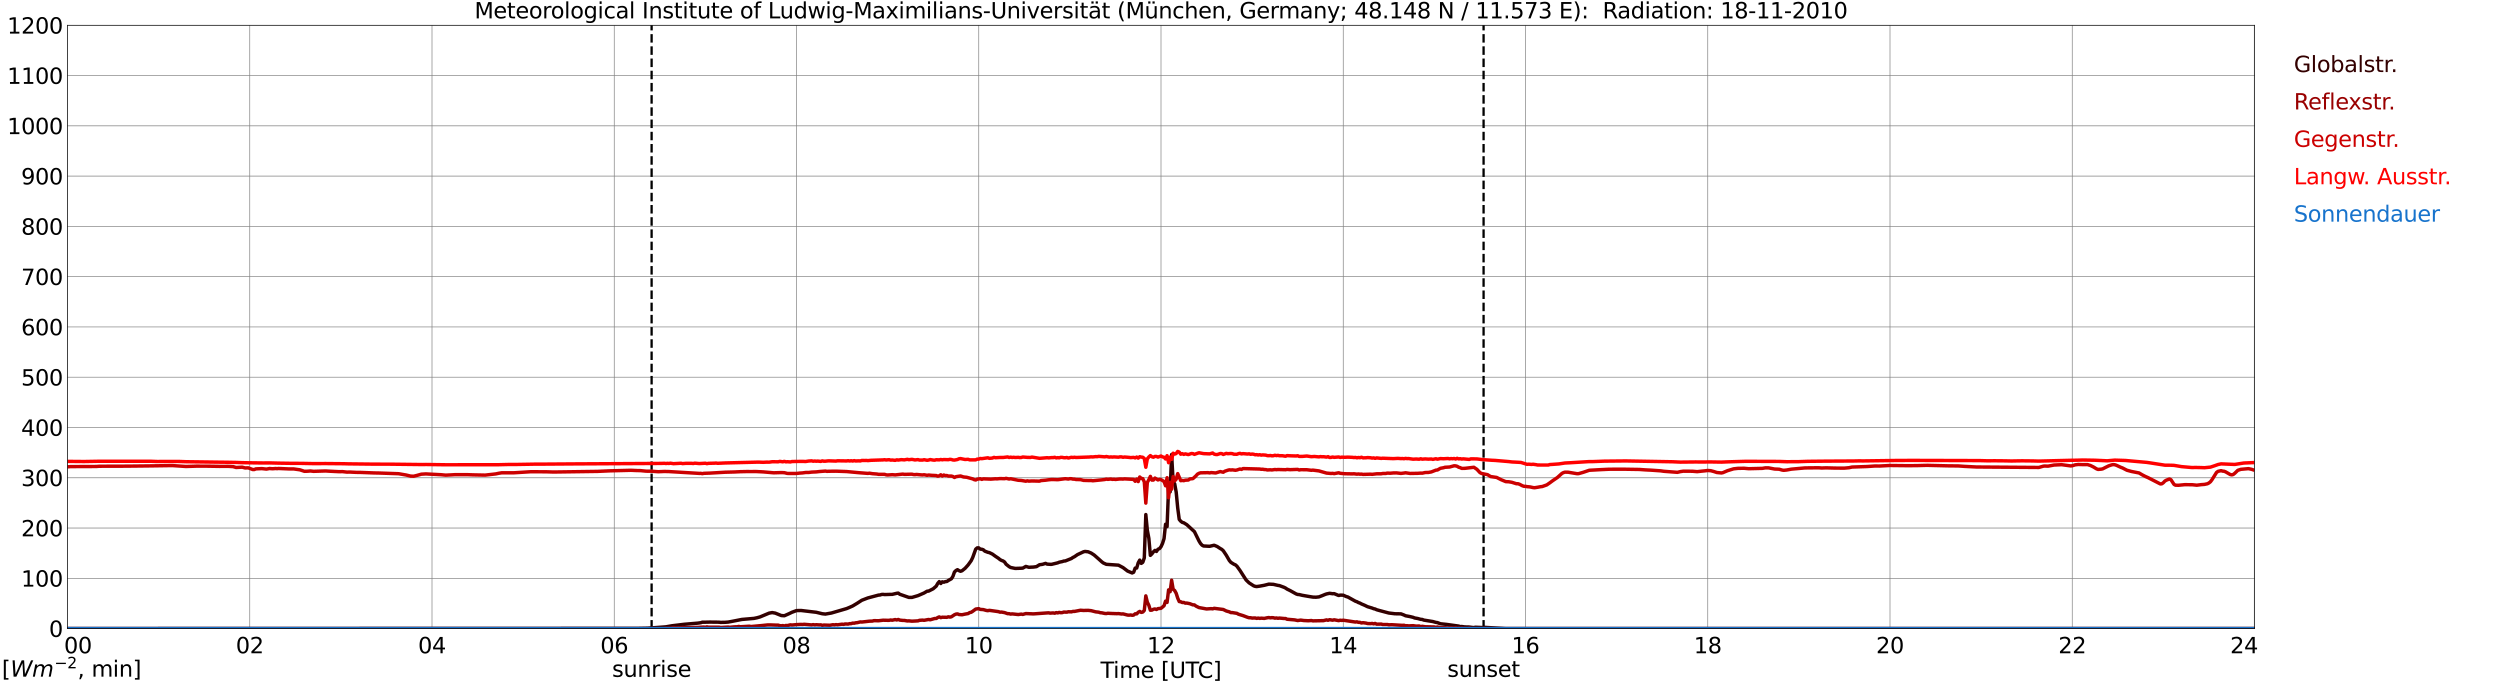 <?xml version="1.0" encoding="utf-8" standalone="no"?>
<!DOCTYPE svg PUBLIC "-//W3C//DTD SVG 1.1//EN"
  "http://www.w3.org/Graphics/SVG/1.1/DTD/svg11.dtd">
<svg xmlns:xlink="http://www.w3.org/1999/xlink" width="1085.4pt" height="296.64pt" viewBox="0 0 1085.4 296.64" xmlns="http://www.w3.org/2000/svg" version="1.1">
 <defs>
  <style type="text/css">*{stroke-linejoin: round; stroke-linecap: butt}</style>
 </defs>
 <g id="figure_1">
  <g id="patch_1">
   <path d="M 0 296.64 
L 1085.4 296.64 
L 1085.4 0 
L 0 0 
z
" style="fill: #ffffff"/>
  </g>
  <g id="axes_1">
   <g id="patch_2">
    <path d="M 29.306 272.909 
L 978.814 272.909 
L 978.814 10.976 
L 29.306 10.976 
z
" style="fill: #ffffff"/>
   </g>
   <g id="patch_3">
    <path d="M 978.814 272.909 
L 978.814 272.909 
L 978.814 10.976 
L 978.814 10.976 
z
" clip-path="url(#pa4194bdb2b)" style="fill: #d3d3d3; opacity: 0.25; stroke: #d3d3d3; stroke-linejoin: miter"/>
   </g>
   <g id="matplotlib.axis_1">
    <g id="xtick_1">
     <g id="line2d_1">
      <path d="M 29.306 272.909 
L 29.306 10.976 
" clip-path="url(#pa4194bdb2b)" style="fill: none; stroke: #808080; stroke-width: 0.3; stroke-linecap: square"/>
     </g>
     <g id="line2d_2"/>
     <g id="text_1">
      <!--    00 -->
      <g transform="translate(18.733 283.627) scale(0.095 -0.095)">
       <defs>
        <path id="DejaVuSans-20" transform="scale(0.016)"/>
        <path id="DejaVuSans-30" d="M 2034 4250 
Q 1547 4250 1301 3770 
Q 1056 3291 1056 2328 
Q 1056 1369 1301 889 
Q 1547 409 2034 409 
Q 2525 409 2770 889 
Q 3016 1369 3016 2328 
Q 3016 3291 2770 3770 
Q 2525 4250 2034 4250 
z
M 2034 4750 
Q 2819 4750 3233 4129 
Q 3647 3509 3647 2328 
Q 3647 1150 3233 529 
Q 2819 -91 2034 -91 
Q 1250 -91 836 529 
Q 422 1150 422 2328 
Q 422 3509 836 4129 
Q 1250 4750 2034 4750 
z
" transform="scale(0.016)"/>
       </defs>
       <use xlink:href="#DejaVuSans-20"/>
       <use xlink:href="#DejaVuSans-20" transform="translate(31.787 0)"/>
       <use xlink:href="#DejaVuSans-20" transform="translate(63.574 0)"/>
       <use xlink:href="#DejaVuSans-30" transform="translate(95.361 0)"/>
       <use xlink:href="#DejaVuSans-30" transform="translate(158.984 0)"/>
      </g>
     </g>
    </g>
    <g id="xtick_2">
     <g id="line2d_3">
      <path d="M 108.431 272.909 
L 108.431 10.976 
" clip-path="url(#pa4194bdb2b)" style="fill: none; stroke: #808080; stroke-width: 0.3; stroke-linecap: square"/>
     </g>
     <g id="line2d_4"/>
     <g id="text_2">
      <!-- 02 -->
      <g transform="translate(102.387 283.627) scale(0.095 -0.095)">
       <defs>
        <path id="DejaVuSans-32" d="M 1228 531 
L 3431 531 
L 3431 0 
L 469 0 
L 469 531 
Q 828 903 1448 1529 
Q 2069 2156 2228 2338 
Q 2531 2678 2651 2914 
Q 2772 3150 2772 3378 
Q 2772 3750 2511 3984 
Q 2250 4219 1831 4219 
Q 1534 4219 1204 4116 
Q 875 4013 500 3803 
L 500 4441 
Q 881 4594 1212 4672 
Q 1544 4750 1819 4750 
Q 2544 4750 2975 4387 
Q 3406 4025 3406 3419 
Q 3406 3131 3298 2873 
Q 3191 2616 2906 2266 
Q 2828 2175 2409 1742 
Q 1991 1309 1228 531 
z
" transform="scale(0.016)"/>
       </defs>
       <use xlink:href="#DejaVuSans-30"/>
       <use xlink:href="#DejaVuSans-32" transform="translate(63.623 0)"/>
      </g>
     </g>
    </g>
    <g id="xtick_3">
     <g id="line2d_5">
      <path d="M 187.557 272.909 
L 187.557 10.976 
" clip-path="url(#pa4194bdb2b)" style="fill: none; stroke: #808080; stroke-width: 0.3; stroke-linecap: square"/>
     </g>
     <g id="line2d_6"/>
     <g id="text_3">
      <!-- 04 -->
      <g transform="translate(181.513 283.627) scale(0.095 -0.095)">
       <defs>
        <path id="DejaVuSans-34" d="M 2419 4116 
L 825 1625 
L 2419 1625 
L 2419 4116 
z
M 2253 4666 
L 3047 4666 
L 3047 1625 
L 3713 1625 
L 3713 1100 
L 3047 1100 
L 3047 0 
L 2419 0 
L 2419 1100 
L 313 1100 
L 313 1709 
L 2253 4666 
z
" transform="scale(0.016)"/>
       </defs>
       <use xlink:href="#DejaVuSans-30"/>
       <use xlink:href="#DejaVuSans-34" transform="translate(63.623 0)"/>
      </g>
     </g>
    </g>
    <g id="xtick_4">
     <g id="line2d_7">
      <path d="M 266.683 272.909 
L 266.683 10.976 
" clip-path="url(#pa4194bdb2b)" style="fill: none; stroke: #808080; stroke-width: 0.3; stroke-linecap: square"/>
     </g>
     <g id="line2d_8"/>
     <g id="text_4">
      <!-- 06 -->
      <g transform="translate(260.638 283.627) scale(0.095 -0.095)">
       <defs>
        <path id="DejaVuSans-36" d="M 2113 2584 
Q 1688 2584 1439 2293 
Q 1191 2003 1191 1497 
Q 1191 994 1439 701 
Q 1688 409 2113 409 
Q 2538 409 2786 701 
Q 3034 994 3034 1497 
Q 3034 2003 2786 2293 
Q 2538 2584 2113 2584 
z
M 3366 4563 
L 3366 3988 
Q 3128 4100 2886 4159 
Q 2644 4219 2406 4219 
Q 1781 4219 1451 3797 
Q 1122 3375 1075 2522 
Q 1259 2794 1537 2939 
Q 1816 3084 2150 3084 
Q 2853 3084 3261 2657 
Q 3669 2231 3669 1497 
Q 3669 778 3244 343 
Q 2819 -91 2113 -91 
Q 1303 -91 875 529 
Q 447 1150 447 2328 
Q 447 3434 972 4092 
Q 1497 4750 2381 4750 
Q 2619 4750 2861 4703 
Q 3103 4656 3366 4563 
z
" transform="scale(0.016)"/>
       </defs>
       <use xlink:href="#DejaVuSans-30"/>
       <use xlink:href="#DejaVuSans-36" transform="translate(63.623 0)"/>
      </g>
     </g>
    </g>
    <g id="xtick_5">
     <g id="line2d_9">
      <path d="M 345.808 272.909 
L 345.808 10.976 
" clip-path="url(#pa4194bdb2b)" style="fill: none; stroke: #808080; stroke-width: 0.3; stroke-linecap: square"/>
     </g>
     <g id="line2d_10"/>
     <g id="text_5">
      <!-- 08 -->
      <g transform="translate(339.764 283.627) scale(0.095 -0.095)">
       <defs>
        <path id="DejaVuSans-38" d="M 2034 2216 
Q 1584 2216 1326 1975 
Q 1069 1734 1069 1313 
Q 1069 891 1326 650 
Q 1584 409 2034 409 
Q 2484 409 2743 651 
Q 3003 894 3003 1313 
Q 3003 1734 2745 1975 
Q 2488 2216 2034 2216 
z
M 1403 2484 
Q 997 2584 770 2862 
Q 544 3141 544 3541 
Q 544 4100 942 4425 
Q 1341 4750 2034 4750 
Q 2731 4750 3128 4425 
Q 3525 4100 3525 3541 
Q 3525 3141 3298 2862 
Q 3072 2584 2669 2484 
Q 3125 2378 3379 2068 
Q 3634 1759 3634 1313 
Q 3634 634 3220 271 
Q 2806 -91 2034 -91 
Q 1263 -91 848 271 
Q 434 634 434 1313 
Q 434 1759 690 2068 
Q 947 2378 1403 2484 
z
M 1172 3481 
Q 1172 3119 1398 2916 
Q 1625 2713 2034 2713 
Q 2441 2713 2670 2916 
Q 2900 3119 2900 3481 
Q 2900 3844 2670 4047 
Q 2441 4250 2034 4250 
Q 1625 4250 1398 4047 
Q 1172 3844 1172 3481 
z
" transform="scale(0.016)"/>
       </defs>
       <use xlink:href="#DejaVuSans-30"/>
       <use xlink:href="#DejaVuSans-38" transform="translate(63.623 0)"/>
      </g>
     </g>
    </g>
    <g id="xtick_6">
     <g id="line2d_11">
      <path d="M 424.934 272.909 
L 424.934 10.976 
" clip-path="url(#pa4194bdb2b)" style="fill: none; stroke: #808080; stroke-width: 0.3; stroke-linecap: square"/>
     </g>
     <g id="line2d_12"/>
     <g id="text_6">
      <!-- 10 -->
      <g transform="translate(418.89 283.627) scale(0.095 -0.095)">
       <defs>
        <path id="DejaVuSans-31" d="M 794 531 
L 1825 531 
L 1825 4091 
L 703 3866 
L 703 4441 
L 1819 4666 
L 2450 4666 
L 2450 531 
L 3481 531 
L 3481 0 
L 794 0 
L 794 531 
z
" transform="scale(0.016)"/>
       </defs>
       <use xlink:href="#DejaVuSans-31"/>
       <use xlink:href="#DejaVuSans-30" transform="translate(63.623 0)"/>
      </g>
     </g>
    </g>
    <g id="xtick_7">
     <g id="line2d_13">
      <path d="M 504.06 272.909 
L 504.06 10.976 
" clip-path="url(#pa4194bdb2b)" style="fill: none; stroke: #808080; stroke-width: 0.3; stroke-linecap: square"/>
     </g>
     <g id="line2d_14"/>
     <g id="text_7">
      <!-- 12 -->
      <g transform="translate(498.015 283.627) scale(0.095 -0.095)">
       <use xlink:href="#DejaVuSans-31"/>
       <use xlink:href="#DejaVuSans-32" transform="translate(63.623 0)"/>
      </g>
     </g>
    </g>
    <g id="xtick_8">
     <g id="line2d_15">
      <path d="M 583.185 272.909 
L 583.185 10.976 
" clip-path="url(#pa4194bdb2b)" style="fill: none; stroke: #808080; stroke-width: 0.3; stroke-linecap: square"/>
     </g>
     <g id="line2d_16"/>
     <g id="text_8">
      <!-- 14 -->
      <g transform="translate(577.141 283.627) scale(0.095 -0.095)">
       <use xlink:href="#DejaVuSans-31"/>
       <use xlink:href="#DejaVuSans-34" transform="translate(63.623 0)"/>
      </g>
     </g>
    </g>
    <g id="xtick_9">
     <g id="line2d_17">
      <path d="M 662.311 272.909 
L 662.311 10.976 
" clip-path="url(#pa4194bdb2b)" style="fill: none; stroke: #808080; stroke-width: 0.3; stroke-linecap: square"/>
     </g>
     <g id="line2d_18"/>
     <g id="text_9">
      <!-- 16 -->
      <g transform="translate(656.267 283.627) scale(0.095 -0.095)">
       <use xlink:href="#DejaVuSans-31"/>
       <use xlink:href="#DejaVuSans-36" transform="translate(63.623 0)"/>
      </g>
     </g>
    </g>
    <g id="xtick_10">
     <g id="line2d_19">
      <path d="M 741.437 272.909 
L 741.437 10.976 
" clip-path="url(#pa4194bdb2b)" style="fill: none; stroke: #808080; stroke-width: 0.3; stroke-linecap: square"/>
     </g>
     <g id="line2d_20"/>
     <g id="text_10">
      <!-- 18 -->
      <g transform="translate(735.392 283.627) scale(0.095 -0.095)">
       <use xlink:href="#DejaVuSans-31"/>
       <use xlink:href="#DejaVuSans-38" transform="translate(63.623 0)"/>
      </g>
     </g>
    </g>
    <g id="xtick_11">
     <g id="line2d_21">
      <path d="M 820.562 272.909 
L 820.562 10.976 
" clip-path="url(#pa4194bdb2b)" style="fill: none; stroke: #808080; stroke-width: 0.3; stroke-linecap: square"/>
     </g>
     <g id="line2d_22"/>
     <g id="text_11">
      <!-- 20 -->
      <g transform="translate(814.518 283.627) scale(0.095 -0.095)">
       <use xlink:href="#DejaVuSans-32"/>
       <use xlink:href="#DejaVuSans-30" transform="translate(63.623 0)"/>
      </g>
     </g>
    </g>
    <g id="xtick_12">
     <g id="line2d_23">
      <path d="M 899.688 272.909 
L 899.688 10.976 
" clip-path="url(#pa4194bdb2b)" style="fill: none; stroke: #808080; stroke-width: 0.3; stroke-linecap: square"/>
     </g>
     <g id="line2d_24"/>
     <g id="text_12">
      <!-- 22 -->
      <g transform="translate(893.644 283.627) scale(0.095 -0.095)">
       <use xlink:href="#DejaVuSans-32"/>
       <use xlink:href="#DejaVuSans-32" transform="translate(63.623 0)"/>
      </g>
     </g>
    </g>
    <g id="xtick_13">
     <g id="line2d_25">
      <path d="M 978.814 272.909 
L 978.814 10.976 
" clip-path="url(#pa4194bdb2b)" style="fill: none; stroke: #808080; stroke-width: 0.3; stroke-linecap: square"/>
     </g>
     <g id="line2d_26"/>
     <g id="text_13">
      <!-- 24    -->
      <g transform="translate(968.241 283.627) scale(0.095 -0.095)">
       <use xlink:href="#DejaVuSans-32"/>
       <use xlink:href="#DejaVuSans-34" transform="translate(63.623 0)"/>
       <use xlink:href="#DejaVuSans-20" transform="translate(127.246 0)"/>
       <use xlink:href="#DejaVuSans-20" transform="translate(159.033 0)"/>
       <use xlink:href="#DejaVuSans-20" transform="translate(190.82 0)"/>
      </g>
     </g>
    </g>
    <g id="text_14">
     <!-- Time [UTC] -->
     <g transform="translate(477.806 294.322) scale(0.095 -0.095)">
      <defs>
       <path id="DejaVuSans-54" d="M -19 4666 
L 3928 4666 
L 3928 4134 
L 2272 4134 
L 2272 0 
L 1638 0 
L 1638 4134 
L -19 4134 
L -19 4666 
z
" transform="scale(0.016)"/>
       <path id="DejaVuSans-69" d="M 603 3500 
L 1178 3500 
L 1178 0 
L 603 0 
L 603 3500 
z
M 603 4863 
L 1178 4863 
L 1178 4134 
L 603 4134 
L 603 4863 
z
" transform="scale(0.016)"/>
       <path id="DejaVuSans-6d" d="M 3328 2828 
Q 3544 3216 3844 3400 
Q 4144 3584 4550 3584 
Q 5097 3584 5394 3201 
Q 5691 2819 5691 2113 
L 5691 0 
L 5113 0 
L 5113 2094 
Q 5113 2597 4934 2840 
Q 4756 3084 4391 3084 
Q 3944 3084 3684 2787 
Q 3425 2491 3425 1978 
L 3425 0 
L 2847 0 
L 2847 2094 
Q 2847 2600 2669 2842 
Q 2491 3084 2119 3084 
Q 1678 3084 1418 2786 
Q 1159 2488 1159 1978 
L 1159 0 
L 581 0 
L 581 3500 
L 1159 3500 
L 1159 2956 
Q 1356 3278 1631 3431 
Q 1906 3584 2284 3584 
Q 2666 3584 2933 3390 
Q 3200 3197 3328 2828 
z
" transform="scale(0.016)"/>
       <path id="DejaVuSans-65" d="M 3597 1894 
L 3597 1613 
L 953 1613 
Q 991 1019 1311 708 
Q 1631 397 2203 397 
Q 2534 397 2845 478 
Q 3156 559 3463 722 
L 3463 178 
Q 3153 47 2828 -22 
Q 2503 -91 2169 -91 
Q 1331 -91 842 396 
Q 353 884 353 1716 
Q 353 2575 817 3079 
Q 1281 3584 2069 3584 
Q 2775 3584 3186 3129 
Q 3597 2675 3597 1894 
z
M 3022 2063 
Q 3016 2534 2758 2815 
Q 2500 3097 2075 3097 
Q 1594 3097 1305 2825 
Q 1016 2553 972 2059 
L 3022 2063 
z
" transform="scale(0.016)"/>
       <path id="DejaVuSans-5b" d="M 550 4863 
L 1875 4863 
L 1875 4416 
L 1125 4416 
L 1125 -397 
L 1875 -397 
L 1875 -844 
L 550 -844 
L 550 4863 
z
" transform="scale(0.016)"/>
       <path id="DejaVuSans-55" d="M 556 4666 
L 1191 4666 
L 1191 1831 
Q 1191 1081 1462 751 
Q 1734 422 2344 422 
Q 2950 422 3222 751 
Q 3494 1081 3494 1831 
L 3494 4666 
L 4128 4666 
L 4128 1753 
Q 4128 841 3676 375 
Q 3225 -91 2344 -91 
Q 1459 -91 1007 375 
Q 556 841 556 1753 
L 556 4666 
z
" transform="scale(0.016)"/>
       <path id="DejaVuSans-43" d="M 4122 4306 
L 4122 3641 
Q 3803 3938 3442 4084 
Q 3081 4231 2675 4231 
Q 1875 4231 1450 3742 
Q 1025 3253 1025 2328 
Q 1025 1406 1450 917 
Q 1875 428 2675 428 
Q 3081 428 3442 575 
Q 3803 722 4122 1019 
L 4122 359 
Q 3791 134 3420 21 
Q 3050 -91 2638 -91 
Q 1578 -91 968 557 
Q 359 1206 359 2328 
Q 359 3453 968 4101 
Q 1578 4750 2638 4750 
Q 3056 4750 3426 4639 
Q 3797 4528 4122 4306 
z
" transform="scale(0.016)"/>
       <path id="DejaVuSans-5d" d="M 1947 4863 
L 1947 -844 
L 622 -844 
L 622 -397 
L 1369 -397 
L 1369 4416 
L 622 4416 
L 622 4863 
L 1947 4863 
z
" transform="scale(0.016)"/>
      </defs>
      <use xlink:href="#DejaVuSans-54"/>
      <use xlink:href="#DejaVuSans-69" transform="translate(57.959 0)"/>
      <use xlink:href="#DejaVuSans-6d" transform="translate(85.742 0)"/>
      <use xlink:href="#DejaVuSans-65" transform="translate(183.154 0)"/>
      <use xlink:href="#DejaVuSans-20" transform="translate(244.678 0)"/>
      <use xlink:href="#DejaVuSans-5b" transform="translate(276.465 0)"/>
      <use xlink:href="#DejaVuSans-55" transform="translate(315.479 0)"/>
      <use xlink:href="#DejaVuSans-54" transform="translate(388.672 0)"/>
      <use xlink:href="#DejaVuSans-43" transform="translate(443.881 0)"/>
      <use xlink:href="#DejaVuSans-5d" transform="translate(513.705 0)"/>
     </g>
    </g>
   </g>
   <g id="matplotlib.axis_2">
    <g id="ytick_1">
     <g id="line2d_27">
      <path d="M 29.306 272.909 
L 978.814 272.909 
" clip-path="url(#pa4194bdb2b)" style="fill: none; stroke: #808080; stroke-width: 0.3; stroke-linecap: square"/>
     </g>
     <g id="line2d_28"/>
     <g id="text_15">
      <!-- 0 -->
      <g transform="translate(21.261 276.518) scale(0.095 -0.095)">
       <use xlink:href="#DejaVuSans-30"/>
      </g>
     </g>
    </g>
    <g id="ytick_2">
     <g id="line2d_29">
      <path d="M 29.306 251.081 
L 978.814 251.081 
" clip-path="url(#pa4194bdb2b)" style="fill: none; stroke: #808080; stroke-width: 0.3; stroke-linecap: square"/>
     </g>
     <g id="line2d_30"/>
     <g id="text_16">
      <!-- 100 -->
      <g transform="translate(9.173 254.69) scale(0.095 -0.095)">
       <use xlink:href="#DejaVuSans-31"/>
       <use xlink:href="#DejaVuSans-30" transform="translate(63.623 0)"/>
       <use xlink:href="#DejaVuSans-30" transform="translate(127.246 0)"/>
      </g>
     </g>
    </g>
    <g id="ytick_3">
     <g id="line2d_31">
      <path d="M 29.306 229.253 
L 978.814 229.253 
" clip-path="url(#pa4194bdb2b)" style="fill: none; stroke: #808080; stroke-width: 0.3; stroke-linecap: square"/>
     </g>
     <g id="line2d_32"/>
     <g id="text_17">
      <!-- 200 -->
      <g transform="translate(9.173 232.863) scale(0.095 -0.095)">
       <use xlink:href="#DejaVuSans-32"/>
       <use xlink:href="#DejaVuSans-30" transform="translate(63.623 0)"/>
       <use xlink:href="#DejaVuSans-30" transform="translate(127.246 0)"/>
      </g>
     </g>
    </g>
    <g id="ytick_4">
     <g id="line2d_33">
      <path d="M 29.306 207.426 
L 978.814 207.426 
" clip-path="url(#pa4194bdb2b)" style="fill: none; stroke: #808080; stroke-width: 0.3; stroke-linecap: square"/>
     </g>
     <g id="line2d_34"/>
     <g id="text_18">
      <!-- 300 -->
      <g transform="translate(9.173 211.035) scale(0.095 -0.095)">
       <defs>
        <path id="DejaVuSans-33" d="M 2597 2516 
Q 3050 2419 3304 2112 
Q 3559 1806 3559 1356 
Q 3559 666 3084 287 
Q 2609 -91 1734 -91 
Q 1441 -91 1130 -33 
Q 819 25 488 141 
L 488 750 
Q 750 597 1062 519 
Q 1375 441 1716 441 
Q 2309 441 2620 675 
Q 2931 909 2931 1356 
Q 2931 1769 2642 2001 
Q 2353 2234 1838 2234 
L 1294 2234 
L 1294 2753 
L 1863 2753 
Q 2328 2753 2575 2939 
Q 2822 3125 2822 3475 
Q 2822 3834 2567 4026 
Q 2313 4219 1838 4219 
Q 1578 4219 1281 4162 
Q 984 4106 628 3988 
L 628 4550 
Q 988 4650 1302 4700 
Q 1616 4750 1894 4750 
Q 2613 4750 3031 4423 
Q 3450 4097 3450 3541 
Q 3450 3153 3228 2886 
Q 3006 2619 2597 2516 
z
" transform="scale(0.016)"/>
       </defs>
       <use xlink:href="#DejaVuSans-33"/>
       <use xlink:href="#DejaVuSans-30" transform="translate(63.623 0)"/>
       <use xlink:href="#DejaVuSans-30" transform="translate(127.246 0)"/>
      </g>
     </g>
    </g>
    <g id="ytick_5">
     <g id="line2d_35">
      <path d="M 29.306 185.598 
L 978.814 185.598 
" clip-path="url(#pa4194bdb2b)" style="fill: none; stroke: #808080; stroke-width: 0.3; stroke-linecap: square"/>
     </g>
     <g id="line2d_36"/>
     <g id="text_19">
      <!-- 400 -->
      <g transform="translate(9.173 189.207) scale(0.095 -0.095)">
       <use xlink:href="#DejaVuSans-34"/>
       <use xlink:href="#DejaVuSans-30" transform="translate(63.623 0)"/>
       <use xlink:href="#DejaVuSans-30" transform="translate(127.246 0)"/>
      </g>
     </g>
    </g>
    <g id="ytick_6">
     <g id="line2d_37">
      <path d="M 29.306 163.77 
L 978.814 163.77 
" clip-path="url(#pa4194bdb2b)" style="fill: none; stroke: #808080; stroke-width: 0.3; stroke-linecap: square"/>
     </g>
     <g id="line2d_38"/>
     <g id="text_20">
      <!-- 500 -->
      <g transform="translate(9.173 167.379) scale(0.095 -0.095)">
       <defs>
        <path id="DejaVuSans-35" d="M 691 4666 
L 3169 4666 
L 3169 4134 
L 1269 4134 
L 1269 2991 
Q 1406 3038 1543 3061 
Q 1681 3084 1819 3084 
Q 2600 3084 3056 2656 
Q 3513 2228 3513 1497 
Q 3513 744 3044 326 
Q 2575 -91 1722 -91 
Q 1428 -91 1123 -41 
Q 819 9 494 109 
L 494 744 
Q 775 591 1075 516 
Q 1375 441 1709 441 
Q 2250 441 2565 725 
Q 2881 1009 2881 1497 
Q 2881 1984 2565 2268 
Q 2250 2553 1709 2553 
Q 1456 2553 1204 2497 
Q 953 2441 691 2322 
L 691 4666 
z
" transform="scale(0.016)"/>
       </defs>
       <use xlink:href="#DejaVuSans-35"/>
       <use xlink:href="#DejaVuSans-30" transform="translate(63.623 0)"/>
       <use xlink:href="#DejaVuSans-30" transform="translate(127.246 0)"/>
      </g>
     </g>
    </g>
    <g id="ytick_7">
     <g id="line2d_39">
      <path d="M 29.306 141.942 
L 978.814 141.942 
" clip-path="url(#pa4194bdb2b)" style="fill: none; stroke: #808080; stroke-width: 0.3; stroke-linecap: square"/>
     </g>
     <g id="line2d_40"/>
     <g id="text_21">
      <!-- 600 -->
      <g transform="translate(9.173 145.551) scale(0.095 -0.095)">
       <use xlink:href="#DejaVuSans-36"/>
       <use xlink:href="#DejaVuSans-30" transform="translate(63.623 0)"/>
       <use xlink:href="#DejaVuSans-30" transform="translate(127.246 0)"/>
      </g>
     </g>
    </g>
    <g id="ytick_8">
     <g id="line2d_41">
      <path d="M 29.306 120.114 
L 978.814 120.114 
" clip-path="url(#pa4194bdb2b)" style="fill: none; stroke: #808080; stroke-width: 0.3; stroke-linecap: square"/>
     </g>
     <g id="line2d_42"/>
     <g id="text_22">
      <!-- 700 -->
      <g transform="translate(9.173 123.724) scale(0.095 -0.095)">
       <defs>
        <path id="DejaVuSans-37" d="M 525 4666 
L 3525 4666 
L 3525 4397 
L 1831 0 
L 1172 0 
L 2766 4134 
L 525 4134 
L 525 4666 
z
" transform="scale(0.016)"/>
       </defs>
       <use xlink:href="#DejaVuSans-37"/>
       <use xlink:href="#DejaVuSans-30" transform="translate(63.623 0)"/>
       <use xlink:href="#DejaVuSans-30" transform="translate(127.246 0)"/>
      </g>
     </g>
    </g>
    <g id="ytick_9">
     <g id="line2d_43">
      <path d="M 29.306 98.287 
L 978.814 98.287 
" clip-path="url(#pa4194bdb2b)" style="fill: none; stroke: #808080; stroke-width: 0.3; stroke-linecap: square"/>
     </g>
     <g id="line2d_44"/>
     <g id="text_23">
      <!-- 800 -->
      <g transform="translate(9.173 101.896) scale(0.095 -0.095)">
       <use xlink:href="#DejaVuSans-38"/>
       <use xlink:href="#DejaVuSans-30" transform="translate(63.623 0)"/>
       <use xlink:href="#DejaVuSans-30" transform="translate(127.246 0)"/>
      </g>
     </g>
    </g>
    <g id="ytick_10">
     <g id="line2d_45">
      <path d="M 29.306 76.459 
L 978.814 76.459 
" clip-path="url(#pa4194bdb2b)" style="fill: none; stroke: #808080; stroke-width: 0.3; stroke-linecap: square"/>
     </g>
     <g id="line2d_46"/>
     <g id="text_24">
      <!-- 900 -->
      <g transform="translate(9.173 80.068) scale(0.095 -0.095)">
       <defs>
        <path id="DejaVuSans-39" d="M 703 97 
L 703 672 
Q 941 559 1184 500 
Q 1428 441 1663 441 
Q 2288 441 2617 861 
Q 2947 1281 2994 2138 
Q 2813 1869 2534 1725 
Q 2256 1581 1919 1581 
Q 1219 1581 811 2004 
Q 403 2428 403 3163 
Q 403 3881 828 4315 
Q 1253 4750 1959 4750 
Q 2769 4750 3195 4129 
Q 3622 3509 3622 2328 
Q 3622 1225 3098 567 
Q 2575 -91 1691 -91 
Q 1453 -91 1209 -44 
Q 966 3 703 97 
z
M 1959 2075 
Q 2384 2075 2632 2365 
Q 2881 2656 2881 3163 
Q 2881 3666 2632 3958 
Q 2384 4250 1959 4250 
Q 1534 4250 1286 3958 
Q 1038 3666 1038 3163 
Q 1038 2656 1286 2365 
Q 1534 2075 1959 2075 
z
" transform="scale(0.016)"/>
       </defs>
       <use xlink:href="#DejaVuSans-39"/>
       <use xlink:href="#DejaVuSans-30" transform="translate(63.623 0)"/>
       <use xlink:href="#DejaVuSans-30" transform="translate(127.246 0)"/>
      </g>
     </g>
    </g>
    <g id="ytick_11">
     <g id="line2d_47">
      <path d="M 29.306 54.631 
L 978.814 54.631 
" clip-path="url(#pa4194bdb2b)" style="fill: none; stroke: #808080; stroke-width: 0.3; stroke-linecap: square"/>
     </g>
     <g id="line2d_48"/>
     <g id="text_25">
      <!-- 1000 -->
      <g transform="translate(3.128 58.24) scale(0.095 -0.095)">
       <use xlink:href="#DejaVuSans-31"/>
       <use xlink:href="#DejaVuSans-30" transform="translate(63.623 0)"/>
       <use xlink:href="#DejaVuSans-30" transform="translate(127.246 0)"/>
       <use xlink:href="#DejaVuSans-30" transform="translate(190.869 0)"/>
      </g>
     </g>
    </g>
    <g id="ytick_12">
     <g id="line2d_49">
      <path d="M 29.306 32.803 
L 978.814 32.803 
" clip-path="url(#pa4194bdb2b)" style="fill: none; stroke: #808080; stroke-width: 0.3; stroke-linecap: square"/>
     </g>
     <g id="line2d_50"/>
     <g id="text_26">
      <!-- 1100 -->
      <g transform="translate(3.128 36.413) scale(0.095 -0.095)">
       <use xlink:href="#DejaVuSans-31"/>
       <use xlink:href="#DejaVuSans-31" transform="translate(63.623 0)"/>
       <use xlink:href="#DejaVuSans-30" transform="translate(127.246 0)"/>
       <use xlink:href="#DejaVuSans-30" transform="translate(190.869 0)"/>
      </g>
     </g>
    </g>
    <g id="ytick_13">
     <g id="line2d_51">
      <path d="M 29.306 10.976 
L 978.814 10.976 
" clip-path="url(#pa4194bdb2b)" style="fill: none; stroke: #808080; stroke-width: 0.3; stroke-linecap: square"/>
     </g>
     <g id="line2d_52"/>
     <g id="text_27">
      <!-- 1200 -->
      <g transform="translate(3.128 14.585) scale(0.095 -0.095)">
       <use xlink:href="#DejaVuSans-31"/>
       <use xlink:href="#DejaVuSans-32" transform="translate(63.623 0)"/>
       <use xlink:href="#DejaVuSans-30" transform="translate(127.246 0)"/>
       <use xlink:href="#DejaVuSans-30" transform="translate(190.869 0)"/>
      </g>
     </g>
    </g>
   </g>
   <g id="line2d_53">
    <path d="M 282.904 272.909 
L 282.904 10.976 
" clip-path="url(#pa4194bdb2b)" style="fill: none; stroke-dasharray: 3.7,1.6; stroke-dashoffset: 0; stroke: #000000"/>
   </g>
   <g id="line2d_54">
    <path d="M 644.112 272.909 
L 644.112 10.976 
" clip-path="url(#pa4194bdb2b)" style="fill: none; stroke-dasharray: 3.7,1.6; stroke-dashoffset: 0; stroke: #000000"/>
   </g>
   <g id="line2d_55">
    <path d="M 29.306 272.909 
L 275.255 272.828 
L 276.573 272.828 
L 281.189 272.736 
L 289.102 272.143 
L 291.739 271.684 
L 297.014 271.043 
L 302.949 270.54 
L 304.267 270.357 
L 304.927 270.128 
L 306.246 270.128 
L 308.224 270.082 
L 312.18 270.128 
L 312.839 270.22 
L 314.818 270.174 
L 316.136 270.082 
L 318.114 269.715 
L 322.071 268.938 
L 327.346 268.48 
L 328.665 268.207 
L 329.983 267.84 
L 333.94 266.192 
L 335.258 265.963 
L 336.577 266.192 
L 339.215 267.244 
L 340.533 267.336 
L 342.512 266.467 
L 343.83 265.828 
L 345.808 265.094 
L 347.787 265.049 
L 352.402 265.599 
L 354.38 265.828 
L 357.018 266.467 
L 358.337 266.605 
L 360.974 266.147 
L 367.568 264.226 
L 368.887 263.676 
L 370.206 263.082 
L 372.184 261.892 
L 374.162 260.611 
L 376.799 259.603 
L 381.415 258.367 
L 382.074 258.321 
L 382.734 258.094 
L 383.393 258.048 
L 384.053 258.138 
L 386.69 258.048 
L 387.349 258.048 
L 389.328 257.59 
L 389.987 257.498 
L 390.646 258.003 
L 391.965 258.459 
L 394.603 259.376 
L 395.921 259.376 
L 398.559 258.596 
L 401.196 257.453 
L 402.515 256.675 
L 403.175 256.63 
L 405.153 255.621 
L 406.471 254.477 
L 407.131 253.288 
L 407.79 252.511 
L 408.45 253.334 
L 409.109 252.602 
L 409.768 252.786 
L 410.428 252.511 
L 411.087 252.465 
L 411.746 252.007 
L 413.065 251.275 
L 413.725 250.223 
L 414.384 248.346 
L 415.043 247.706 
L 415.703 247.34 
L 416.362 247.752 
L 417.022 248.025 
L 417.681 247.798 
L 419 246.744 
L 420.318 245.281 
L 421.637 243.45 
L 422.297 242.077 
L 423.615 238.417 
L 424.275 237.867 
L 424.934 237.867 
L 425.593 238.417 
L 426.253 238.462 
L 426.912 238.692 
L 427.572 239.285 
L 428.89 239.79 
L 429.55 239.927 
L 430.869 240.567 
L 432.187 241.527 
L 433.506 242.398 
L 434.165 242.946 
L 434.825 243.313 
L 435.484 243.542 
L 436.144 244 
L 436.803 244.961 
L 438.122 246.013 
L 438.781 246.379 
L 440.759 246.79 
L 443.397 246.698 
L 444.056 246.652 
L 445.375 245.921 
L 446.694 246.288 
L 448.672 246.196 
L 449.991 246.013 
L 451.309 245.19 
L 452.628 245.006 
L 453.947 244.594 
L 454.606 244.915 
L 455.925 245.006 
L 456.584 245.006 
L 459.222 244.365 
L 459.881 244.09 
L 461.2 243.817 
L 461.859 243.588 
L 462.519 243.542 
L 465.156 242.49 
L 465.816 242.031 
L 466.475 241.71 
L 467.794 240.796 
L 470.431 239.56 
L 471.091 239.423 
L 472.409 239.56 
L 473.728 240.11 
L 475.047 240.979 
L 477.025 242.717 
L 478.344 243.908 
L 479.003 244.41 
L 480.322 245.006 
L 485.597 245.371 
L 487.575 246.425 
L 489.553 247.933 
L 490.872 248.484 
L 491.532 248.759 
L 492.191 248.438 
L 492.85 246.652 
L 493.51 246.606 
L 494.169 244.365 
L 494.828 243.175 
L 495.488 244.594 
L 496.147 244.135 
L 496.807 242.215 
L 497.466 223.408 
L 498.125 230.225 
L 498.785 233.748 
L 499.444 241.117 
L 500.103 240.475 
L 500.763 239.606 
L 501.422 238.964 
L 502.082 239.423 
L 502.741 238.462 
L 503.4 238.187 
L 504.06 237.364 
L 504.719 235.946 
L 505.379 233.839 
L 506.038 227.616 
L 506.697 228.622 
L 507.357 211.509 
L 508.016 213.568 
L 508.675 197.324 
L 509.335 209.314 
L 509.994 209.999 
L 510.654 213.66 
L 511.313 220.524 
L 511.972 225.512 
L 512.632 226.289 
L 513.291 226.793 
L 513.95 226.977 
L 515.269 227.8 
L 518.566 230.821 
L 520.544 234.848 
L 521.204 235.946 
L 521.863 236.677 
L 522.522 237.044 
L 525.16 237.181 
L 527.138 236.723 
L 528.457 237.273 
L 529.776 238.142 
L 530.435 238.508 
L 531.094 239.102 
L 532.413 241.071 
L 533.732 243.358 
L 534.391 244.135 
L 535.71 244.961 
L 536.369 245.236 
L 537.029 245.829 
L 538.348 247.661 
L 540.985 251.777 
L 542.304 253.059 
L 544.282 254.34 
L 544.941 254.569 
L 545.601 254.661 
L 546.919 254.477 
L 548.898 254.113 
L 550.876 253.609 
L 552.854 253.7 
L 554.832 254.159 
L 555.491 254.25 
L 557.47 254.982 
L 558.129 255.303 
L 558.788 255.759 
L 560.107 256.4 
L 562.745 257.865 
L 563.404 258.094 
L 564.063 258.138 
L 565.382 258.459 
L 568.02 258.917 
L 569.998 259.238 
L 571.317 259.284 
L 572.635 259.146 
L 573.954 258.642 
L 575.273 258.094 
L 575.932 257.865 
L 577.251 257.59 
L 578.57 257.773 
L 579.229 257.728 
L 581.207 258.55 
L 581.867 258.367 
L 583.185 258.413 
L 584.504 259.009 
L 585.164 259.192 
L 586.482 259.923 
L 588.46 261.021 
L 589.12 261.251 
L 589.779 261.617 
L 590.439 261.846 
L 591.098 262.211 
L 592.417 262.761 
L 593.736 263.401 
L 595.714 263.997 
L 596.373 264.272 
L 597.032 264.409 
L 597.692 264.728 
L 599.011 265.094 
L 602.967 266.147 
L 605.604 266.467 
L 608.242 266.513 
L 609.561 267.017 
L 610.22 267.336 
L 612.198 267.703 
L 613.517 268.024 
L 614.176 268.299 
L 615.495 268.526 
L 616.814 268.892 
L 617.473 268.938 
L 618.133 269.213 
L 622.089 269.853 
L 623.408 270.22 
L 624.067 270.311 
L 625.386 270.816 
L 628.023 271.088 
L 633.298 271.822 
L 633.958 272.051 
L 634.617 272.005 
L 635.936 272.188 
L 637.914 272.234 
L 639.233 272.415 
L 639.892 272.461 
L 640.552 272.324 
L 643.848 272.461 
L 644.508 272.37 
L 653.739 272.909 
L 978.154 272.909 
L 978.154 272.909 
" clip-path="url(#pa4194bdb2b)" style="fill: none; stroke: #330000; stroke-width: 1.5; stroke-linecap: square"/>
   </g>
   <g id="line2d_56">
    <path d="M 29.306 272.909 
L 288.442 272.909 
L 289.102 272.763 
L 289.761 272.811 
L 290.42 272.717 
L 291.08 272.763 
L 292.399 272.483 
L 294.377 272.623 
L 295.036 272.531 
L 295.696 272.577 
L 296.355 272.391 
L 297.674 272.483 
L 302.949 272.391 
L 304.267 272.298 
L 305.586 272.252 
L 306.246 272.343 
L 306.905 272.158 
L 307.564 272.298 
L 312.18 272.298 
L 312.839 272.437 
L 316.136 272.252 
L 316.796 272.343 
L 318.774 272.158 
L 320.093 272.112 
L 320.752 271.972 
L 321.411 272.112 
L 325.368 271.879 
L 326.027 272.018 
L 330.643 271.599 
L 333.28 271.32 
L 334.599 271.32 
L 337.236 271.414 
L 337.896 271.414 
L 338.555 271.645 
L 339.215 271.693 
L 339.874 271.599 
L 340.533 271.785 
L 341.193 271.553 
L 341.852 271.599 
L 343.171 271.274 
L 343.83 271.368 
L 345.808 271.18 
L 347.787 271.088 
L 348.446 271.134 
L 349.105 271.04 
L 352.402 271.32 
L 353.062 271.18 
L 353.721 271.32 
L 354.38 271.228 
L 355.699 271.32 
L 356.359 271.274 
L 357.018 271.507 
L 357.677 271.368 
L 360.315 271.459 
L 361.634 271.228 
L 362.293 271.32 
L 362.952 271.18 
L 363.612 271.274 
L 364.93 271.088 
L 365.59 270.995 
L 366.249 271.088 
L 366.909 270.901 
L 368.227 270.949 
L 368.887 270.761 
L 369.546 270.761 
L 370.206 270.53 
L 370.865 270.575 
L 371.524 270.39 
L 372.184 270.342 
L 373.502 270.017 
L 374.162 270.065 
L 377.459 269.691 
L 378.777 269.646 
L 379.437 269.458 
L 381.415 269.506 
L 383.393 269.272 
L 385.371 269.318 
L 386.031 269.318 
L 386.69 269.178 
L 387.349 269.272 
L 388.668 268.993 
L 389.328 269.178 
L 389.987 268.947 
L 390.646 269.226 
L 391.965 269.366 
L 392.624 269.366 
L 393.943 269.598 
L 394.603 269.552 
L 395.921 269.691 
L 398.559 269.552 
L 399.218 269.318 
L 400.537 269.226 
L 401.196 269.318 
L 403.175 268.947 
L 403.834 269.087 
L 405.812 268.528 
L 406.471 268.528 
L 407.131 268.109 
L 407.79 267.829 
L 408.45 268.155 
L 409.109 267.969 
L 411.087 268.015 
L 411.746 267.784 
L 412.406 267.923 
L 413.065 267.784 
L 414.384 266.9 
L 415.043 266.62 
L 415.703 266.526 
L 416.362 266.806 
L 417.681 266.9 
L 419 266.62 
L 420.318 266.387 
L 420.978 265.968 
L 421.637 265.828 
L 422.297 265.409 
L 423.615 264.433 
L 424.934 264.245 
L 425.593 264.573 
L 426.912 264.664 
L 428.231 265.038 
L 428.89 265.129 
L 429.55 264.99 
L 433.506 265.548 
L 434.165 265.782 
L 434.825 265.736 
L 436.144 265.968 
L 437.462 266.433 
L 438.122 266.433 
L 438.781 266.62 
L 439.44 266.526 
L 442.078 266.806 
L 443.397 266.62 
L 444.056 266.76 
L 445.375 266.387 
L 448.672 266.526 
L 455.266 266.061 
L 455.925 266.201 
L 457.244 266.107 
L 457.903 266.247 
L 458.563 265.968 
L 459.222 266.107 
L 459.881 265.876 
L 460.541 266.016 
L 461.2 265.968 
L 461.859 265.736 
L 463.178 265.782 
L 463.838 265.596 
L 465.156 265.642 
L 465.816 265.457 
L 466.475 265.457 
L 469.113 264.944 
L 470.431 265.038 
L 472.409 264.99 
L 473.728 265.129 
L 475.706 265.642 
L 477.025 265.782 
L 477.685 266.016 
L 478.344 266.061 
L 479.663 266.341 
L 480.322 266.387 
L 480.981 266.247 
L 482.3 266.341 
L 484.938 266.433 
L 485.597 266.387 
L 486.916 266.572 
L 487.575 266.526 
L 489.553 267.039 
L 490.213 267.085 
L 490.872 266.991 
L 491.532 267.131 
L 492.191 267.039 
L 492.85 266.481 
L 493.51 266.526 
L 494.169 265.828 
L 494.828 265.457 
L 495.488 265.876 
L 496.147 265.736 
L 496.807 265.038 
L 497.466 258.708 
L 498.125 261.454 
L 498.785 262.803 
L 499.444 264.944 
L 500.103 264.898 
L 500.763 264.525 
L 501.422 264.385 
L 502.082 264.619 
L 502.741 264.245 
L 504.06 264.106 
L 505.379 262.99 
L 506.038 260.989 
L 506.697 261.547 
L 507.357 256.101 
L 508.016 256.892 
L 508.675 251.913 
L 509.335 255.868 
L 509.994 256.381 
L 510.654 257.59 
L 511.313 259.686 
L 511.972 261.174 
L 512.632 261.268 
L 513.291 261.593 
L 513.95 261.547 
L 514.61 261.873 
L 515.269 261.827 
L 516.588 262.104 
L 517.907 262.617 
L 518.566 262.617 
L 519.226 263.13 
L 520.544 263.78 
L 523.841 264.385 
L 525.16 264.293 
L 525.819 264.245 
L 526.479 264.339 
L 527.138 264.106 
L 531.094 264.619 
L 532.413 265.269 
L 533.732 265.642 
L 534.391 265.968 
L 535.051 265.968 
L 537.029 266.293 
L 537.688 266.666 
L 539.666 267.271 
L 541.644 268.015 
L 542.304 268.203 
L 542.963 268.203 
L 543.623 268.342 
L 544.941 268.294 
L 545.601 268.482 
L 546.26 268.342 
L 546.919 268.482 
L 547.579 268.388 
L 548.898 268.482 
L 550.216 268.203 
L 550.876 268.109 
L 551.535 268.249 
L 552.195 268.155 
L 552.854 268.203 
L 553.513 268.388 
L 554.173 268.294 
L 554.832 268.434 
L 555.491 268.342 
L 557.47 268.528 
L 558.129 268.528 
L 558.788 268.853 
L 562.085 269.133 
L 563.404 269.412 
L 564.723 269.226 
L 566.042 269.412 
L 568.02 269.506 
L 569.338 269.412 
L 569.998 269.552 
L 574.613 269.458 
L 575.932 269.133 
L 576.592 269.318 
L 577.251 269.039 
L 578.57 269.272 
L 579.229 269.087 
L 581.207 269.458 
L 581.867 269.272 
L 582.526 269.366 
L 583.185 269.272 
L 588.46 270.065 
L 589.12 269.971 
L 589.779 270.202 
L 590.439 270.202 
L 591.098 270.482 
L 591.757 270.342 
L 593.076 270.53 
L 593.736 270.715 
L 595.054 270.761 
L 595.714 270.669 
L 596.373 270.855 
L 597.032 270.669 
L 597.692 270.995 
L 599.67 270.949 
L 600.329 271.134 
L 602.307 271.134 
L 602.967 271.274 
L 604.286 271.228 
L 608.901 271.507 
L 609.561 271.459 
L 610.22 271.693 
L 610.879 271.645 
L 611.539 271.739 
L 613.517 271.645 
L 614.836 271.833 
L 616.154 271.785 
L 616.814 272.064 
L 617.473 271.924 
L 618.792 272.112 
L 622.748 272.204 
L 623.408 272.391 
L 624.067 272.204 
L 625.386 272.531 
L 626.705 272.483 
L 628.683 272.623 
L 629.342 272.483 
L 630.001 272.671 
L 630.661 272.577 
L 631.32 272.717 
L 631.98 272.483 
L 632.639 272.856 
L 633.298 272.623 
L 633.958 272.811 
L 634.617 272.671 
L 635.276 272.811 
L 637.255 272.856 
L 637.914 272.671 
L 638.573 272.909 
L 978.154 272.909 
L 978.154 272.909 
" clip-path="url(#pa4194bdb2b)" style="fill: none; stroke: #990000; stroke-width: 1.5; stroke-linecap: square"/>
   </g>
   <g id="line2d_57">
    <path d="M 29.306 202.68 
L 30.625 202.578 
L 41.834 202.53 
L 43.153 202.425 
L 53.043 202.399 
L 55.022 202.379 
L 57.659 202.359 
L 64.912 202.276 
L 66.231 202.257 
L 74.803 202.132 
L 80.737 202.53 
L 85.353 202.381 
L 87.331 202.392 
L 89.969 202.392 
L 95.244 202.482 
L 99.2 202.473 
L 101.178 202.582 
L 102.497 202.966 
L 105.135 202.822 
L 106.453 203.167 
L 107.772 203.11 
L 109.75 203.859 
L 110.41 203.852 
L 111.069 203.571 
L 112.388 203.507 
L 113.707 203.453 
L 115.685 203.669 
L 117.003 203.416 
L 118.322 203.518 
L 119.641 203.416 
L 120.3 203.47 
L 120.96 203.396 
L 125.575 203.595 
L 127.553 203.597 
L 130.191 203.97 
L 132.169 204.625 
L 133.488 204.584 
L 134.807 204.481 
L 136.125 204.636 
L 141.4 204.472 
L 142.719 204.56 
L 144.697 204.66 
L 147.335 204.787 
L 148.654 204.754 
L 150.632 204.976 
L 151.951 204.948 
L 154.588 205.081 
L 156.566 205.103 
L 162.501 205.332 
L 164.479 205.367 
L 173.051 205.668 
L 176.348 206.238 
L 178.326 206.714 
L 179.645 206.747 
L 180.963 206.424 
L 182.941 205.869 
L 184.92 205.758 
L 191.513 206.105 
L 193.492 206.288 
L 196.129 206.164 
L 197.448 206.083 
L 202.723 206.072 
L 205.36 206.168 
L 210.635 206.275 
L 215.251 205.751 
L 216.57 205.47 
L 217.889 205.262 
L 223.164 205.265 
L 230.417 204.808 
L 237.011 204.83 
L 240.308 204.935 
L 259.43 204.656 
L 264.705 204.422 
L 273.936 204.18 
L 276.573 204.3 
L 277.892 204.309 
L 280.53 204.56 
L 283.167 204.599 
L 284.486 204.708 
L 285.805 204.8 
L 288.442 204.688 
L 290.42 204.736 
L 303.608 205.531 
L 304.267 205.505 
L 304.927 205.64 
L 305.586 205.496 
L 308.224 205.404 
L 314.818 205.02 
L 318.774 204.915 
L 321.411 204.789 
L 324.049 204.73 
L 326.686 204.736 
L 328.005 204.71 
L 329.324 204.776 
L 331.302 204.872 
L 335.918 205.273 
L 339.215 205.173 
L 340.533 205.223 
L 341.852 205.548 
L 345.808 205.559 
L 347.127 205.404 
L 348.446 205.317 
L 349.765 205.136 
L 351.083 205.134 
L 352.402 204.968 
L 354.38 204.88 
L 355.699 204.725 
L 358.337 204.522 
L 358.996 204.634 
L 360.315 204.597 
L 362.952 204.562 
L 367.568 204.73 
L 372.843 205.223 
L 376.799 205.529 
L 377.459 205.439 
L 378.777 205.653 
L 380.756 205.806 
L 381.415 205.937 
L 384.053 205.939 
L 384.712 206.155 
L 385.371 206.221 
L 386.69 206.14 
L 387.349 206.087 
L 388.668 206.188 
L 391.965 205.832 
L 392.624 205.952 
L 395.921 205.867 
L 396.581 206.029 
L 397.24 206.07 
L 397.899 205.978 
L 399.878 206.164 
L 400.537 206.205 
L 401.196 206.114 
L 402.515 206.363 
L 403.175 206.234 
L 404.493 206.369 
L 406.471 206.463 
L 407.131 206.749 
L 407.79 206.585 
L 408.45 206.131 
L 409.109 206.677 
L 409.768 206.232 
L 410.428 206.485 
L 411.087 206.448 
L 411.746 206.699 
L 413.065 206.692 
L 413.725 206.871 
L 414.384 207.299 
L 415.043 206.952 
L 417.022 206.648 
L 418.34 207.081 
L 419.659 207.205 
L 422.297 207.908 
L 422.956 208.24 
L 423.615 208.39 
L 424.275 208.052 
L 425.593 207.84 
L 426.253 208.126 
L 426.912 207.893 
L 430.209 208.024 
L 432.187 207.869 
L 432.847 207.91 
L 434.165 207.775 
L 436.144 207.836 
L 436.803 207.677 
L 438.122 207.978 
L 438.781 207.845 
L 442.078 208.515 
L 443.397 208.593 
L 445.375 208.925 
L 446.034 208.755 
L 446.694 208.89 
L 448.012 208.814 
L 449.331 208.842 
L 451.309 208.897 
L 451.969 208.654 
L 453.947 208.486 
L 455.266 208.301 
L 456.584 208.181 
L 457.903 208.214 
L 459.222 208.27 
L 462.519 207.829 
L 463.838 207.989 
L 464.497 207.816 
L 465.156 207.845 
L 465.816 208.019 
L 466.475 208.024 
L 467.134 208.187 
L 469.113 208.233 
L 470.431 208.565 
L 473.069 208.641 
L 473.728 208.606 
L 474.388 208.735 
L 478.344 208.338 
L 479.663 208.185 
L 480.322 208.017 
L 480.981 208.115 
L 482.3 207.971 
L 482.96 208.133 
L 483.619 208.061 
L 484.278 208.165 
L 486.256 207.949 
L 487.575 207.993 
L 488.235 207.908 
L 492.191 208.137 
L 492.85 208.949 
L 493.51 208 
L 494.169 209.084 
L 494.828 207.089 
L 495.488 207.696 
L 496.147 207.808 
L 496.807 209.196 
L 497.466 218.427 
L 498.125 209.46 
L 498.785 208.266 
L 499.444 206.832 
L 500.103 208.445 
L 500.763 208.423 
L 501.422 207.556 
L 502.741 208.371 
L 503.4 208.126 
L 504.06 208.242 
L 505.379 209.041 
L 506.038 210.907 
L 506.697 207.402 
L 507.357 216.106 
L 508.016 209.421 
L 508.675 212.391 
L 509.335 206.91 
L 509.994 208.768 
L 510.654 208.056 
L 511.313 205.627 
L 512.632 208.692 
L 513.291 208.587 
L 513.95 208.694 
L 514.61 208.478 
L 515.929 208.417 
L 516.588 207.932 
L 517.907 207.805 
L 519.226 206.605 
L 519.885 205.863 
L 520.544 205.5 
L 521.204 205.278 
L 524.501 205.212 
L 525.16 205.328 
L 525.819 205.177 
L 527.797 205.345 
L 529.776 204.736 
L 531.094 205.031 
L 531.754 204.592 
L 533.073 204.149 
L 533.732 203.985 
L 534.391 204.055 
L 535.051 203.999 
L 536.369 204.171 
L 537.029 204.055 
L 538.348 203.614 
L 539.007 203.8 
L 539.666 203.433 
L 546.919 203.636 
L 547.579 203.748 
L 548.238 203.715 
L 548.898 203.861 
L 549.557 203.87 
L 550.216 204.04 
L 551.535 203.966 
L 552.195 204.033 
L 553.513 203.841 
L 554.173 203.92 
L 554.832 203.844 
L 558.129 203.935 
L 558.788 203.802 
L 560.107 203.911 
L 563.404 203.789 
L 564.063 204.057 
L 564.723 203.922 
L 567.36 203.94 
L 568.679 204.103 
L 569.338 204.18 
L 569.998 204.112 
L 572.635 204.448 
L 575.932 205.396 
L 577.91 205.568 
L 578.57 205.502 
L 579.229 205.64 
L 581.207 205.258 
L 581.867 205.489 
L 583.845 205.677 
L 585.823 205.71 
L 587.142 205.747 
L 587.801 205.692 
L 589.12 205.863 
L 589.779 205.778 
L 590.439 205.878 
L 591.098 205.83 
L 591.757 205.963 
L 595.054 205.869 
L 595.714 205.935 
L 597.692 205.712 
L 599.011 205.71 
L 599.67 205.697 
L 600.329 205.568 
L 601.648 205.566 
L 602.307 205.398 
L 603.626 205.457 
L 604.945 205.334 
L 606.264 205.31 
L 608.242 205.533 
L 609.561 205.376 
L 610.22 205.265 
L 612.198 205.551 
L 615.495 205.494 
L 616.814 205.404 
L 617.473 205.435 
L 618.792 205.145 
L 620.111 205.125 
L 621.429 204.889 
L 623.408 204.116 
L 624.067 204.055 
L 625.386 203.315 
L 626.705 203.077 
L 627.364 202.87 
L 629.342 202.761 
L 631.32 202.224 
L 631.98 202.268 
L 632.639 202.447 
L 633.298 202.848 
L 633.958 203.038 
L 634.617 203.352 
L 635.936 203.339 
L 639.892 202.87 
L 641.211 203.756 
L 642.53 205.182 
L 643.189 205.544 
L 644.508 205.819 
L 645.827 206.072 
L 647.145 206.893 
L 649.783 207.284 
L 651.761 208.283 
L 653.739 209.106 
L 655.058 209.163 
L 656.377 209.394 
L 658.355 210.014 
L 659.014 210.01 
L 659.674 210.23 
L 660.992 210.909 
L 661.652 211.13 
L 662.311 211.147 
L 662.97 211.28 
L 664.289 211.4 
L 665.608 211.691 
L 666.267 211.752 
L 667.586 211.547 
L 668.905 211.298 
L 669.564 211.237 
L 671.542 210.534 
L 672.861 209.628 
L 674.18 208.657 
L 676.158 207.314 
L 678.136 205.531 
L 678.796 205.188 
L 679.455 204.992 
L 680.774 205.009 
L 684.73 205.666 
L 685.389 205.629 
L 687.368 205.066 
L 690.005 204.173 
L 691.983 204.064 
L 694.621 203.916 
L 698.577 203.726 
L 704.511 203.697 
L 711.765 203.817 
L 714.402 204.007 
L 717.04 204.14 
L 720.996 204.418 
L 722.315 204.61 
L 728.249 205.068 
L 729.568 204.752 
L 730.887 204.562 
L 734.843 204.599 
L 736.821 204.771 
L 738.799 204.557 
L 740.118 204.429 
L 741.437 204.265 
L 742.756 204.363 
L 744.074 204.715 
L 745.393 205.147 
L 747.371 205.337 
L 748.031 205.201 
L 750.009 204.359 
L 752.646 203.551 
L 754.624 203.331 
L 757.262 203.307 
L 759.24 203.494 
L 765.174 203.342 
L 766.493 203.117 
L 767.812 203.128 
L 770.449 203.632 
L 772.428 203.713 
L 773.746 204.09 
L 774.406 204.193 
L 775.725 204.057 
L 777.703 203.691 
L 780.34 203.453 
L 783.637 203.154 
L 789.572 203.091 
L 790.89 203.191 
L 792.868 203.119 
L 796.825 203.226 
L 800.781 203.241 
L 802.759 203.064 
L 804.078 202.774 
L 810.672 202.545 
L 813.969 202.32 
L 815.947 202.337 
L 820.562 202.093 
L 828.475 202.18 
L 832.431 202.143 
L 835.728 202.047 
L 837.047 202.036 
L 845.619 202.248 
L 850.235 202.294 
L 852.872 202.482 
L 858.147 202.75 
L 885.182 202.949 
L 887.16 202.385 
L 887.819 202.329 
L 889.138 202.394 
L 890.457 202.156 
L 891.775 201.903 
L 895.072 201.748 
L 899.029 202.283 
L 899.688 202.215 
L 901.007 201.805 
L 902.326 201.656 
L 904.304 201.713 
L 906.282 201.696 
L 907.601 202.104 
L 908.919 202.752 
L 910.238 203.56 
L 910.898 203.802 
L 912.216 203.695 
L 912.876 203.569 
L 914.194 202.896 
L 915.513 202.252 
L 916.832 201.82 
L 917.491 201.694 
L 918.151 201.776 
L 918.81 201.982 
L 920.788 202.898 
L 921.448 203.136 
L 923.426 204.158 
L 925.404 204.691 
L 928.701 205.343 
L 930.02 206.125 
L 931.338 206.817 
L 932.657 207.406 
L 937.932 210.11 
L 938.592 210.043 
L 939.251 209.558 
L 939.91 208.847 
L 940.57 208.467 
L 941.888 207.954 
L 942.548 208.275 
L 943.867 210.3 
L 944.526 210.658 
L 945.845 210.682 
L 948.482 210.425 
L 951.779 210.451 
L 953.757 210.652 
L 955.735 210.405 
L 957.054 210.311 
L 958.373 210.03 
L 959.032 209.683 
L 959.692 209.161 
L 960.351 208.283 
L 962.329 205.114 
L 962.989 204.632 
L 964.307 204.341 
L 964.967 204.542 
L 965.626 204.605 
L 966.285 204.867 
L 968.264 206.015 
L 968.923 206.175 
L 969.582 206 
L 970.242 205.483 
L 971.561 204.197 
L 972.879 203.763 
L 976.176 203.466 
L 977.495 203.743 
L 978.154 203.955 
L 978.154 203.955 
" clip-path="url(#pa4194bdb2b)" style="fill: none; stroke: #cc0000; stroke-width: 1.5; stroke-linecap: square"/>
   </g>
   <g id="line2d_58">
    <path d="M 29.306 200.331 
L 31.284 200.329 
L 36.559 200.375 
L 42.493 200.27 
L 65.572 200.266 
L 68.209 200.364 
L 77.441 200.336 
L 80.737 200.458 
L 94.584 200.65 
L 98.541 200.696 
L 102.497 200.768 
L 105.135 200.868 
L 108.431 200.93 
L 114.366 201.004 
L 117.003 200.973 
L 120.96 201.076 
L 126.894 201.165 
L 130.85 201.176 
L 136.125 201.279 
L 141.4 201.257 
L 149.313 201.331 
L 151.291 201.388 
L 161.182 201.499 
L 165.138 201.519 
L 167.776 201.525 
L 169.094 201.521 
L 183.601 201.694 
L 184.92 201.663 
L 193.492 201.785 
L 198.107 201.781 
L 216.57 201.759 
L 220.526 201.663 
L 224.482 201.646 
L 232.395 201.51 
L 235.033 201.51 
L 250.198 201.401 
L 287.124 201.196 
L 288.442 201.141 
L 289.102 201.242 
L 289.761 201.157 
L 290.42 201.216 
L 291.08 201.102 
L 292.399 201.305 
L 295.696 201.126 
L 296.355 201.277 
L 297.674 201.168 
L 300.311 201.165 
L 300.971 201.244 
L 301.63 201.082 
L 303.608 201.259 
L 306.246 201.109 
L 306.905 201.303 
L 307.564 201.161 
L 310.202 201.093 
L 310.861 201.03 
L 311.521 201.148 
L 314.818 200.997 
L 326.686 200.696 
L 329.324 200.628 
L 331.302 200.716 
L 332.621 200.644 
L 333.94 200.655 
L 335.258 200.467 
L 337.896 200.491 
L 338.555 200.312 
L 339.874 200.5 
L 340.533 200.299 
L 341.193 200.521 
L 341.852 200.46 
L 343.171 200.554 
L 343.83 200.38 
L 345.808 200.345 
L 348.446 200.312 
L 349.765 200.371 
L 351.083 200.163 
L 352.402 200.087 
L 353.062 200.253 
L 353.721 200.153 
L 354.38 200.249 
L 355.04 200.183 
L 356.359 200.329 
L 357.018 200.089 
L 357.677 200.242 
L 358.337 200.233 
L 359.655 200.074 
L 362.952 200.183 
L 363.612 200.056 
L 367.568 200.12 
L 368.227 200.015 
L 368.887 200.148 
L 369.546 200.03 
L 370.206 200.161 
L 370.865 199.993 
L 371.524 200.139 
L 372.843 200.072 
L 373.502 200.135 
L 374.162 199.912 
L 375.481 199.93 
L 376.14 199.899 
L 376.799 199.98 
L 378.118 199.847 
L 383.393 199.672 
L 384.053 199.594 
L 384.712 199.707 
L 386.031 199.578 
L 386.69 199.777 
L 387.349 199.718 
L 388.668 199.867 
L 389.328 199.64 
L 389.987 199.744 
L 391.306 199.557 
L 392.624 199.657 
L 393.943 199.419 
L 394.603 199.587 
L 395.921 199.428 
L 397.24 199.69 
L 398.559 199.537 
L 399.218 199.753 
L 400.537 199.751 
L 401.196 199.587 
L 402.515 199.834 
L 403.175 199.738 
L 403.834 199.524 
L 405.153 199.749 
L 405.812 199.795 
L 406.471 199.6 
L 407.79 199.655 
L 408.45 199.495 
L 409.109 199.629 
L 409.768 199.517 
L 411.746 199.581 
L 412.406 199.415 
L 413.065 199.502 
L 413.725 199.707 
L 414.384 199.753 
L 415.703 199.5 
L 416.362 199.177 
L 417.022 199.096 
L 419 199.489 
L 420.318 199.406 
L 420.978 199.65 
L 423.615 199.65 
L 424.275 199.327 
L 424.934 199.341 
L 425.593 199.041 
L 426.253 199.135 
L 428.89 198.753 
L 429.55 198.993 
L 430.869 198.867 
L 431.528 198.566 
L 432.187 198.732 
L 434.165 198.611 
L 435.484 198.622 
L 436.803 198.467 
L 437.462 198.376 
L 438.122 198.631 
L 438.781 198.467 
L 439.44 198.62 
L 440.1 198.524 
L 440.759 198.633 
L 442.078 198.557 
L 442.737 198.666 
L 443.397 198.627 
L 444.056 198.415 
L 446.034 198.579 
L 447.353 198.609 
L 448.012 198.441 
L 451.309 198.985 
L 453.947 198.777 
L 454.606 198.708 
L 455.266 198.797 
L 456.584 198.668 
L 457.244 198.688 
L 457.903 198.535 
L 458.563 198.81 
L 459.222 198.699 
L 459.881 198.773 
L 460.541 198.559 
L 461.2 198.579 
L 461.859 198.718 
L 462.519 198.74 
L 463.178 198.62 
L 463.838 198.869 
L 465.156 198.526 
L 465.816 198.635 
L 466.475 198.52 
L 467.134 198.627 
L 473.069 198.415 
L 473.728 198.334 
L 474.388 198.398 
L 475.706 198.243 
L 476.366 198.278 
L 477.025 198.138 
L 479.663 198.347 
L 480.322 198.203 
L 481.641 198.463 
L 482.3 198.365 
L 482.96 198.456 
L 483.619 198.371 
L 485.597 198.496 
L 486.256 198.341 
L 486.916 198.365 
L 487.575 198.535 
L 488.235 198.417 
L 490.213 198.581 
L 490.872 198.677 
L 492.191 198.574 
L 492.85 198.801 
L 493.51 198.435 
L 494.169 198.893 
L 494.828 198.278 
L 495.488 198.463 
L 496.147 198.509 
L 496.807 199.055 
L 497.466 202.861 
L 498.125 199.22 
L 498.785 198.395 
L 499.444 197.804 
L 500.103 198.304 
L 500.763 198.518 
L 501.422 198.155 
L 502.082 198.173 
L 502.741 198.456 
L 504.06 197.983 
L 504.719 198.374 
L 505.379 198.496 
L 506.038 199.268 
L 506.697 197.839 
L 507.357 200.89 
L 508.016 198.446 
L 508.675 199.439 
L 509.335 196.769 
L 509.994 197.142 
L 510.654 196.905 
L 511.313 195.994 
L 511.972 196.28 
L 512.632 197.199 
L 513.291 196.953 
L 513.95 197.28 
L 514.61 197.049 
L 515.929 197.363 
L 517.247 196.898 
L 517.907 196.944 
L 518.566 197.265 
L 520.544 196.571 
L 522.522 196.942 
L 525.16 197.055 
L 526.479 196.673 
L 527.138 197.162 
L 527.797 197.319 
L 528.457 197.352 
L 529.776 196.909 
L 530.435 196.931 
L 531.094 197.306 
L 532.413 196.83 
L 533.073 196.981 
L 534.391 196.885 
L 535.051 196.959 
L 535.71 197.204 
L 537.029 197.219 
L 537.688 196.957 
L 538.348 196.815 
L 539.007 197.086 
L 539.666 196.944 
L 541.644 197.127 
L 542.304 197.027 
L 542.963 197.236 
L 543.623 197.138 
L 544.282 197.214 
L 544.941 197.444 
L 545.601 197.389 
L 546.26 197.542 
L 546.919 197.411 
L 547.579 197.605 
L 548.238 197.5 
L 549.557 197.607 
L 550.216 197.813 
L 550.876 197.85 
L 551.535 197.756 
L 552.195 197.904 
L 552.854 197.858 
L 553.513 197.651 
L 554.173 197.813 
L 554.832 197.701 
L 555.491 197.869 
L 556.81 197.863 
L 558.129 198.09 
L 558.788 197.806 
L 560.107 197.889 
L 562.745 197.97 
L 563.404 197.858 
L 564.063 198.164 
L 565.382 198.16 
L 567.36 197.983 
L 569.338 198.28 
L 570.657 198.184 
L 572.635 198.367 
L 573.295 198.229 
L 573.954 198.317 
L 574.613 198.278 
L 575.932 198.463 
L 576.592 198.256 
L 577.251 198.629 
L 577.91 198.581 
L 578.57 198.413 
L 579.229 198.566 
L 581.207 198.398 
L 581.867 198.609 
L 582.526 198.478 
L 583.845 198.539 
L 585.164 198.472 
L 587.142 198.559 
L 587.801 198.653 
L 588.46 198.585 
L 589.12 198.769 
L 589.779 198.622 
L 590.439 198.732 
L 591.098 198.515 
L 591.757 198.786 
L 593.076 198.756 
L 593.736 198.657 
L 595.054 198.745 
L 595.714 198.889 
L 596.373 198.79 
L 597.032 199.011 
L 597.692 198.808 
L 599.67 199.017 
L 600.329 198.937 
L 604.945 199.118 
L 606.923 199.004 
L 608.242 199.111 
L 608.901 199.07 
L 609.561 199.166 
L 610.22 199.017 
L 610.879 199.109 
L 611.539 199.083 
L 613.517 199.36 
L 614.836 199.284 
L 616.154 199.382 
L 616.814 199.168 
L 617.473 199.349 
L 618.792 199.247 
L 620.111 199.338 
L 621.429 199.277 
L 622.089 199.441 
L 623.408 199.159 
L 624.067 199.371 
L 625.386 199.096 
L 626.705 199.172 
L 628.683 199.059 
L 629.342 199.22 
L 630.001 199.083 
L 630.661 199.183 
L 631.32 199.055 
L 631.98 199.288 
L 632.639 198.98 
L 633.298 199.249 
L 633.958 199.138 
L 634.617 199.303 
L 635.276 199.212 
L 637.914 199.463 
L 638.573 199.212 
L 641.211 199.247 
L 643.189 199.495 
L 644.508 199.607 
L 647.805 199.838 
L 649.123 199.897 
L 655.058 200.401 
L 656.377 200.561 
L 659.014 200.694 
L 660.333 200.777 
L 662.97 201.593 
L 663.63 201.519 
L 664.949 201.632 
L 665.608 201.558 
L 666.927 201.746 
L 667.586 201.894 
L 671.542 201.899 
L 672.202 201.899 
L 672.861 201.687 
L 674.18 201.608 
L 676.817 201.416 
L 679.455 201.017 
L 682.092 200.888 
L 690.005 200.399 
L 691.324 200.412 
L 693.302 200.338 
L 696.599 200.211 
L 705.83 200.118 
L 726.271 200.484 
L 729.568 200.633 
L 736.162 200.561 
L 739.459 200.593 
L 742.096 200.543 
L 747.371 200.631 
L 750.009 200.521 
L 757.921 200.286 
L 772.428 200.338 
L 775.725 200.458 
L 781 200.428 
L 784.956 200.288 
L 790.231 200.233 
L 792.868 200.207 
L 804.737 200.142 
L 807.375 200.083 
L 808.694 200.118 
L 823.2 199.921 
L 825.837 199.912 
L 829.794 199.888 
L 859.466 199.971 
L 862.763 200.059 
L 866.06 200.039 
L 870.675 200.083 
L 873.313 200.146 
L 875.291 200.107 
L 877.929 200.067 
L 882.544 200.115 
L 885.182 200.19 
L 899.029 199.84 
L 901.666 199.801 
L 904.304 199.723 
L 909.579 199.819 
L 914.854 200.063 
L 918.151 199.768 
L 922.766 199.919 
L 931.998 200.746 
L 933.316 200.936 
L 939.91 201.962 
L 942.548 201.988 
L 943.867 202.045 
L 947.163 202.591 
L 951.779 202.999 
L 953.098 202.949 
L 955.735 203.01 
L 957.054 203.069 
L 959.692 202.807 
L 961.67 202.15 
L 962.989 201.672 
L 964.307 201.395 
L 970.242 201.639 
L 974.198 201.023 
L 978.154 200.851 
L 978.154 200.851 
" clip-path="url(#pa4194bdb2b)" style="fill: none; stroke: #ff0000; stroke-width: 1.5; stroke-linecap: square"/>
   </g>
   <g id="line2d_59">
    <path d="M 29.306 272.909 
L 978.154 272.909 
L 978.154 272.909 
" clip-path="url(#pa4194bdb2b)" style="fill: none; stroke: #1773cc; stroke-width: 1.5; stroke-linecap: square"/>
   </g>
   <g id="patch_4">
    <path d="M 29.306 272.909 
L 29.306 10.976 
" style="fill: none; stroke: #000000; stroke-width: 0.3; stroke-linejoin: miter; stroke-linecap: square"/>
   </g>
   <g id="patch_5">
    <path d="M 978.814 272.909 
L 978.814 10.976 
" style="fill: none; stroke: #000000; stroke-width: 0.3; stroke-linejoin: miter; stroke-linecap: square"/>
   </g>
   <g id="patch_6">
    <path d="M 29.306 272.909 
L 978.814 272.909 
" style="fill: none; stroke: #000000; stroke-width: 0.3; stroke-linejoin: miter; stroke-linecap: square"/>
   </g>
   <g id="patch_7">
    <path d="M 29.306 10.976 
L 978.814 10.976 
" style="fill: none; stroke: #000000; stroke-width: 0.3; stroke-linejoin: miter; stroke-linecap: square"/>
   </g>
   <g id="text_28">
    <!-- sunrise -->
    <g transform="translate(265.739 293.863) scale(0.095 -0.095)">
     <defs>
      <path id="DejaVuSans-73" d="M 2834 3397 
L 2834 2853 
Q 2591 2978 2328 3040 
Q 2066 3103 1784 3103 
Q 1356 3103 1142 2972 
Q 928 2841 928 2578 
Q 928 2378 1081 2264 
Q 1234 2150 1697 2047 
L 1894 2003 
Q 2506 1872 2764 1633 
Q 3022 1394 3022 966 
Q 3022 478 2636 193 
Q 2250 -91 1575 -91 
Q 1294 -91 989 -36 
Q 684 19 347 128 
L 347 722 
Q 666 556 975 473 
Q 1284 391 1588 391 
Q 1994 391 2212 530 
Q 2431 669 2431 922 
Q 2431 1156 2273 1281 
Q 2116 1406 1581 1522 
L 1381 1569 
Q 847 1681 609 1914 
Q 372 2147 372 2553 
Q 372 3047 722 3315 
Q 1072 3584 1716 3584 
Q 2034 3584 2315 3537 
Q 2597 3491 2834 3397 
z
" transform="scale(0.016)"/>
      <path id="DejaVuSans-75" d="M 544 1381 
L 544 3500 
L 1119 3500 
L 1119 1403 
Q 1119 906 1312 657 
Q 1506 409 1894 409 
Q 2359 409 2629 706 
Q 2900 1003 2900 1516 
L 2900 3500 
L 3475 3500 
L 3475 0 
L 2900 0 
L 2900 538 
Q 2691 219 2414 64 
Q 2138 -91 1772 -91 
Q 1169 -91 856 284 
Q 544 659 544 1381 
z
M 1991 3584 
L 1991 3584 
z
" transform="scale(0.016)"/>
      <path id="DejaVuSans-6e" d="M 3513 2113 
L 3513 0 
L 2938 0 
L 2938 2094 
Q 2938 2591 2744 2837 
Q 2550 3084 2163 3084 
Q 1697 3084 1428 2787 
Q 1159 2491 1159 1978 
L 1159 0 
L 581 0 
L 581 3500 
L 1159 3500 
L 1159 2956 
Q 1366 3272 1645 3428 
Q 1925 3584 2291 3584 
Q 2894 3584 3203 3211 
Q 3513 2838 3513 2113 
z
" transform="scale(0.016)"/>
      <path id="DejaVuSans-72" d="M 2631 2963 
Q 2534 3019 2420 3045 
Q 2306 3072 2169 3072 
Q 1681 3072 1420 2755 
Q 1159 2438 1159 1844 
L 1159 0 
L 581 0 
L 581 3500 
L 1159 3500 
L 1159 2956 
Q 1341 3275 1631 3429 
Q 1922 3584 2338 3584 
Q 2397 3584 2469 3576 
Q 2541 3569 2628 3553 
L 2631 2963 
z
" transform="scale(0.016)"/>
     </defs>
     <use xlink:href="#DejaVuSans-73"/>
     <use xlink:href="#DejaVuSans-75" transform="translate(52.1 0)"/>
     <use xlink:href="#DejaVuSans-6e" transform="translate(115.479 0)"/>
     <use xlink:href="#DejaVuSans-72" transform="translate(178.857 0)"/>
     <use xlink:href="#DejaVuSans-69" transform="translate(219.971 0)"/>
     <use xlink:href="#DejaVuSans-73" transform="translate(247.754 0)"/>
     <use xlink:href="#DejaVuSans-65" transform="translate(299.854 0)"/>
    </g>
   </g>
   <g id="text_29">
    <!-- sunset -->
    <g transform="translate(628.358 293.863) scale(0.095 -0.095)">
     <defs>
      <path id="DejaVuSans-74" d="M 1172 4494 
L 1172 3500 
L 2356 3500 
L 2356 3053 
L 1172 3053 
L 1172 1153 
Q 1172 725 1289 603 
Q 1406 481 1766 481 
L 2356 481 
L 2356 0 
L 1766 0 
Q 1100 0 847 248 
Q 594 497 594 1153 
L 594 3053 
L 172 3053 
L 172 3500 
L 594 3500 
L 594 4494 
L 1172 4494 
z
" transform="scale(0.016)"/>
     </defs>
     <use xlink:href="#DejaVuSans-73"/>
     <use xlink:href="#DejaVuSans-75" transform="translate(52.1 0)"/>
     <use xlink:href="#DejaVuSans-6e" transform="translate(115.479 0)"/>
     <use xlink:href="#DejaVuSans-73" transform="translate(178.857 0)"/>
     <use xlink:href="#DejaVuSans-65" transform="translate(230.957 0)"/>
     <use xlink:href="#DejaVuSans-74" transform="translate(292.48 0)"/>
    </g>
   </g>
   <g id="text_30">
    <!-- [$Wm^{-2}$, min] -->
    <g transform="translate(0.821 293.863) scale(0.095 -0.095)">
     <defs>
      <path id="DejaVuSans-Oblique-57" d="M 616 4666 
L 1228 4666 
L 1453 697 
L 3213 4666 
L 3916 4666 
L 4147 697 
L 5888 4666 
L 6528 4666 
L 4453 0 
L 3659 0 
L 3444 3891 
L 1697 0 
L 903 0 
L 616 4666 
z
" transform="scale(0.016)"/>
      <path id="DejaVuSans-Oblique-6d" d="M 5747 2113 
L 5338 0 
L 4763 0 
L 5166 2094 
Q 5191 2228 5203 2325 
Q 5216 2422 5216 2491 
Q 5216 2772 5059 2928 
Q 4903 3084 4622 3084 
Q 4203 3084 3875 2770 
Q 3547 2456 3450 1953 
L 3066 0 
L 2491 0 
L 2900 2094 
Q 2925 2209 2937 2307 
Q 2950 2406 2950 2484 
Q 2950 2769 2794 2926 
Q 2638 3084 2363 3084 
Q 1938 3084 1609 2770 
Q 1281 2456 1184 1953 
L 800 0 
L 225 0 
L 909 3500 
L 1484 3500 
L 1375 2956 
Q 1609 3263 1923 3423 
Q 2238 3584 2597 3584 
Q 2978 3584 3223 3384 
Q 3469 3184 3519 2828 
Q 3781 3197 4126 3390 
Q 4472 3584 4856 3584 
Q 5306 3584 5551 3325 
Q 5797 3066 5797 2591 
Q 5797 2488 5784 2364 
Q 5772 2241 5747 2113 
z
" transform="scale(0.016)"/>
      <path id="DejaVuSans-2212" d="M 678 2272 
L 4684 2272 
L 4684 1741 
L 678 1741 
L 678 2272 
z
" transform="scale(0.016)"/>
      <path id="DejaVuSans-2c" d="M 750 794 
L 1409 794 
L 1409 256 
L 897 -744 
L 494 -744 
L 750 256 
L 750 794 
z
" transform="scale(0.016)"/>
     </defs>
     <use xlink:href="#DejaVuSans-5b" transform="translate(0 0.766)"/>
     <use xlink:href="#DejaVuSans-Oblique-57" transform="translate(39.014 0.766)"/>
     <use xlink:href="#DejaVuSans-Oblique-6d" transform="translate(137.891 0.766)"/>
     <use xlink:href="#DejaVuSans-2212" transform="translate(239.953 39.047) scale(0.7)"/>
     <use xlink:href="#DejaVuSans-32" transform="translate(298.605 39.047) scale(0.7)"/>
     <use xlink:href="#DejaVuSans-2c" transform="translate(345.875 0.766)"/>
     <use xlink:href="#DejaVuSans-20" transform="translate(377.663 0.766)"/>
     <use xlink:href="#DejaVuSans-6d" transform="translate(409.45 0.766)"/>
     <use xlink:href="#DejaVuSans-69" transform="translate(506.862 0.766)"/>
     <use xlink:href="#DejaVuSans-6e" transform="translate(534.645 0.766)"/>
     <use xlink:href="#DejaVuSans-5d" transform="translate(598.024 0.766)"/>
    </g>
   </g>
   <g id="text_31">
    <!-- Globalstr. -->
    <g style="fill: #330000" transform="translate(995.905 31.291) scale(0.095 -0.095)">
     <defs>
      <path id="DejaVuSans-47" d="M 3809 666 
L 3809 1919 
L 2778 1919 
L 2778 2438 
L 4434 2438 
L 4434 434 
Q 4069 175 3628 42 
Q 3188 -91 2688 -91 
Q 1594 -91 976 548 
Q 359 1188 359 2328 
Q 359 3472 976 4111 
Q 1594 4750 2688 4750 
Q 3144 4750 3555 4637 
Q 3966 4525 4313 4306 
L 4313 3634 
Q 3963 3931 3569 4081 
Q 3175 4231 2741 4231 
Q 1884 4231 1454 3753 
Q 1025 3275 1025 2328 
Q 1025 1384 1454 906 
Q 1884 428 2741 428 
Q 3075 428 3337 486 
Q 3600 544 3809 666 
z
" transform="scale(0.016)"/>
      <path id="DejaVuSans-6c" d="M 603 4863 
L 1178 4863 
L 1178 0 
L 603 0 
L 603 4863 
z
" transform="scale(0.016)"/>
      <path id="DejaVuSans-6f" d="M 1959 3097 
Q 1497 3097 1228 2736 
Q 959 2375 959 1747 
Q 959 1119 1226 758 
Q 1494 397 1959 397 
Q 2419 397 2687 759 
Q 2956 1122 2956 1747 
Q 2956 2369 2687 2733 
Q 2419 3097 1959 3097 
z
M 1959 3584 
Q 2709 3584 3137 3096 
Q 3566 2609 3566 1747 
Q 3566 888 3137 398 
Q 2709 -91 1959 -91 
Q 1206 -91 779 398 
Q 353 888 353 1747 
Q 353 2609 779 3096 
Q 1206 3584 1959 3584 
z
" transform="scale(0.016)"/>
      <path id="DejaVuSans-62" d="M 3116 1747 
Q 3116 2381 2855 2742 
Q 2594 3103 2138 3103 
Q 1681 3103 1420 2742 
Q 1159 2381 1159 1747 
Q 1159 1113 1420 752 
Q 1681 391 2138 391 
Q 2594 391 2855 752 
Q 3116 1113 3116 1747 
z
M 1159 2969 
Q 1341 3281 1617 3432 
Q 1894 3584 2278 3584 
Q 2916 3584 3314 3078 
Q 3713 2572 3713 1747 
Q 3713 922 3314 415 
Q 2916 -91 2278 -91 
Q 1894 -91 1617 61 
Q 1341 213 1159 525 
L 1159 0 
L 581 0 
L 581 4863 
L 1159 4863 
L 1159 2969 
z
" transform="scale(0.016)"/>
      <path id="DejaVuSans-61" d="M 2194 1759 
Q 1497 1759 1228 1600 
Q 959 1441 959 1056 
Q 959 750 1161 570 
Q 1363 391 1709 391 
Q 2188 391 2477 730 
Q 2766 1069 2766 1631 
L 2766 1759 
L 2194 1759 
z
M 3341 1997 
L 3341 0 
L 2766 0 
L 2766 531 
Q 2569 213 2275 61 
Q 1981 -91 1556 -91 
Q 1019 -91 701 211 
Q 384 513 384 1019 
Q 384 1609 779 1909 
Q 1175 2209 1959 2209 
L 2766 2209 
L 2766 2266 
Q 2766 2663 2505 2880 
Q 2244 3097 1772 3097 
Q 1472 3097 1187 3025 
Q 903 2953 641 2809 
L 641 3341 
Q 956 3463 1253 3523 
Q 1550 3584 1831 3584 
Q 2591 3584 2966 3190 
Q 3341 2797 3341 1997 
z
" transform="scale(0.016)"/>
      <path id="DejaVuSans-2e" d="M 684 794 
L 1344 794 
L 1344 0 
L 684 0 
L 684 794 
z
" transform="scale(0.016)"/>
     </defs>
     <use xlink:href="#DejaVuSans-47"/>
     <use xlink:href="#DejaVuSans-6c" transform="translate(77.49 0)"/>
     <use xlink:href="#DejaVuSans-6f" transform="translate(105.273 0)"/>
     <use xlink:href="#DejaVuSans-62" transform="translate(166.455 0)"/>
     <use xlink:href="#DejaVuSans-61" transform="translate(229.932 0)"/>
     <use xlink:href="#DejaVuSans-6c" transform="translate(291.211 0)"/>
     <use xlink:href="#DejaVuSans-73" transform="translate(318.994 0)"/>
     <use xlink:href="#DejaVuSans-74" transform="translate(371.094 0)"/>
     <use xlink:href="#DejaVuSans-72" transform="translate(410.303 0)"/>
     <use xlink:href="#DejaVuSans-2e" transform="translate(442.291 0)"/>
    </g>
   </g>
   <g id="text_32">
    <!-- Reflexstr. -->
    <g style="fill: #990000" transform="translate(995.905 47.531) scale(0.095 -0.095)">
     <defs>
      <path id="DejaVuSans-52" d="M 2841 2188 
Q 3044 2119 3236 1894 
Q 3428 1669 3622 1275 
L 4263 0 
L 3584 0 
L 2988 1197 
Q 2756 1666 2539 1819 
Q 2322 1972 1947 1972 
L 1259 1972 
L 1259 0 
L 628 0 
L 628 4666 
L 2053 4666 
Q 2853 4666 3247 4331 
Q 3641 3997 3641 3322 
Q 3641 2881 3436 2590 
Q 3231 2300 2841 2188 
z
M 1259 4147 
L 1259 2491 
L 2053 2491 
Q 2509 2491 2742 2702 
Q 2975 2913 2975 3322 
Q 2975 3731 2742 3939 
Q 2509 4147 2053 4147 
L 1259 4147 
z
" transform="scale(0.016)"/>
      <path id="DejaVuSans-66" d="M 2375 4863 
L 2375 4384 
L 1825 4384 
Q 1516 4384 1395 4259 
Q 1275 4134 1275 3809 
L 1275 3500 
L 2222 3500 
L 2222 3053 
L 1275 3053 
L 1275 0 
L 697 0 
L 697 3053 
L 147 3053 
L 147 3500 
L 697 3500 
L 697 3744 
Q 697 4328 969 4595 
Q 1241 4863 1831 4863 
L 2375 4863 
z
" transform="scale(0.016)"/>
      <path id="DejaVuSans-78" d="M 3513 3500 
L 2247 1797 
L 3578 0 
L 2900 0 
L 1881 1375 
L 863 0 
L 184 0 
L 1544 1831 
L 300 3500 
L 978 3500 
L 1906 2253 
L 2834 3500 
L 3513 3500 
z
" transform="scale(0.016)"/>
     </defs>
     <use xlink:href="#DejaVuSans-52"/>
     <use xlink:href="#DejaVuSans-65" transform="translate(64.982 0)"/>
     <use xlink:href="#DejaVuSans-66" transform="translate(126.506 0)"/>
     <use xlink:href="#DejaVuSans-6c" transform="translate(161.711 0)"/>
     <use xlink:href="#DejaVuSans-65" transform="translate(189.494 0)"/>
     <use xlink:href="#DejaVuSans-78" transform="translate(249.268 0)"/>
     <use xlink:href="#DejaVuSans-73" transform="translate(308.447 0)"/>
     <use xlink:href="#DejaVuSans-74" transform="translate(360.547 0)"/>
     <use xlink:href="#DejaVuSans-72" transform="translate(399.756 0)"/>
     <use xlink:href="#DejaVuSans-2e" transform="translate(431.744 0)"/>
    </g>
   </g>
   <g id="text_33">
    <!-- Gegenstr. -->
    <g style="fill: #cc0000" transform="translate(995.905 63.771) scale(0.095 -0.095)">
     <defs>
      <path id="DejaVuSans-67" d="M 2906 1791 
Q 2906 2416 2648 2759 
Q 2391 3103 1925 3103 
Q 1463 3103 1205 2759 
Q 947 2416 947 1791 
Q 947 1169 1205 825 
Q 1463 481 1925 481 
Q 2391 481 2648 825 
Q 2906 1169 2906 1791 
z
M 3481 434 
Q 3481 -459 3084 -895 
Q 2688 -1331 1869 -1331 
Q 1566 -1331 1297 -1286 
Q 1028 -1241 775 -1147 
L 775 -588 
Q 1028 -725 1275 -790 
Q 1522 -856 1778 -856 
Q 2344 -856 2625 -561 
Q 2906 -266 2906 331 
L 2906 616 
Q 2728 306 2450 153 
Q 2172 0 1784 0 
Q 1141 0 747 490 
Q 353 981 353 1791 
Q 353 2603 747 3093 
Q 1141 3584 1784 3584 
Q 2172 3584 2450 3431 
Q 2728 3278 2906 2969 
L 2906 3500 
L 3481 3500 
L 3481 434 
z
" transform="scale(0.016)"/>
     </defs>
     <use xlink:href="#DejaVuSans-47"/>
     <use xlink:href="#DejaVuSans-65" transform="translate(77.49 0)"/>
     <use xlink:href="#DejaVuSans-67" transform="translate(139.014 0)"/>
     <use xlink:href="#DejaVuSans-65" transform="translate(202.49 0)"/>
     <use xlink:href="#DejaVuSans-6e" transform="translate(264.014 0)"/>
     <use xlink:href="#DejaVuSans-73" transform="translate(327.393 0)"/>
     <use xlink:href="#DejaVuSans-74" transform="translate(379.492 0)"/>
     <use xlink:href="#DejaVuSans-72" transform="translate(418.701 0)"/>
     <use xlink:href="#DejaVuSans-2e" transform="translate(450.689 0)"/>
    </g>
   </g>
   <g id="text_34">
    <!-- Langw. Ausstr. -->
    <g style="fill: #ff0000" transform="translate(995.905 80.01) scale(0.095 -0.095)">
     <defs>
      <path id="DejaVuSans-4c" d="M 628 4666 
L 1259 4666 
L 1259 531 
L 3531 531 
L 3531 0 
L 628 0 
L 628 4666 
z
" transform="scale(0.016)"/>
      <path id="DejaVuSans-77" d="M 269 3500 
L 844 3500 
L 1563 769 
L 2278 3500 
L 2956 3500 
L 3675 769 
L 4391 3500 
L 4966 3500 
L 4050 0 
L 3372 0 
L 2619 2869 
L 1863 0 
L 1184 0 
L 269 3500 
z
" transform="scale(0.016)"/>
      <path id="DejaVuSans-41" d="M 2188 4044 
L 1331 1722 
L 3047 1722 
L 2188 4044 
z
M 1831 4666 
L 2547 4666 
L 4325 0 
L 3669 0 
L 3244 1197 
L 1141 1197 
L 716 0 
L 50 0 
L 1831 4666 
z
" transform="scale(0.016)"/>
     </defs>
     <use xlink:href="#DejaVuSans-4c"/>
     <use xlink:href="#DejaVuSans-61" transform="translate(55.713 0)"/>
     <use xlink:href="#DejaVuSans-6e" transform="translate(116.992 0)"/>
     <use xlink:href="#DejaVuSans-67" transform="translate(180.371 0)"/>
     <use xlink:href="#DejaVuSans-77" transform="translate(243.848 0)"/>
     <use xlink:href="#DejaVuSans-2e" transform="translate(316.51 0)"/>
     <use xlink:href="#DejaVuSans-20" transform="translate(348.297 0)"/>
     <use xlink:href="#DejaVuSans-41" transform="translate(380.084 0)"/>
     <use xlink:href="#DejaVuSans-75" transform="translate(448.492 0)"/>
     <use xlink:href="#DejaVuSans-73" transform="translate(511.871 0)"/>
     <use xlink:href="#DejaVuSans-73" transform="translate(563.971 0)"/>
     <use xlink:href="#DejaVuSans-74" transform="translate(616.07 0)"/>
     <use xlink:href="#DejaVuSans-72" transform="translate(655.279 0)"/>
     <use xlink:href="#DejaVuSans-2e" transform="translate(687.268 0)"/>
    </g>
   </g>
   <g id="text_35">
    <!-- Sonnendauer -->
    <g style="fill: #1773cc" transform="translate(995.905 96.25) scale(0.095 -0.095)">
     <defs>
      <path id="DejaVuSans-53" d="M 3425 4513 
L 3425 3897 
Q 3066 4069 2747 4153 
Q 2428 4238 2131 4238 
Q 1616 4238 1336 4038 
Q 1056 3838 1056 3469 
Q 1056 3159 1242 3001 
Q 1428 2844 1947 2747 
L 2328 2669 
Q 3034 2534 3370 2195 
Q 3706 1856 3706 1288 
Q 3706 609 3251 259 
Q 2797 -91 1919 -91 
Q 1588 -91 1214 -16 
Q 841 59 441 206 
L 441 856 
Q 825 641 1194 531 
Q 1563 422 1919 422 
Q 2459 422 2753 634 
Q 3047 847 3047 1241 
Q 3047 1584 2836 1778 
Q 2625 1972 2144 2069 
L 1759 2144 
Q 1053 2284 737 2584 
Q 422 2884 422 3419 
Q 422 4038 858 4394 
Q 1294 4750 2059 4750 
Q 2388 4750 2728 4690 
Q 3069 4631 3425 4513 
z
" transform="scale(0.016)"/>
      <path id="DejaVuSans-64" d="M 2906 2969 
L 2906 4863 
L 3481 4863 
L 3481 0 
L 2906 0 
L 2906 525 
Q 2725 213 2448 61 
Q 2172 -91 1784 -91 
Q 1150 -91 751 415 
Q 353 922 353 1747 
Q 353 2572 751 3078 
Q 1150 3584 1784 3584 
Q 2172 3584 2448 3432 
Q 2725 3281 2906 2969 
z
M 947 1747 
Q 947 1113 1208 752 
Q 1469 391 1925 391 
Q 2381 391 2643 752 
Q 2906 1113 2906 1747 
Q 2906 2381 2643 2742 
Q 2381 3103 1925 3103 
Q 1469 3103 1208 2742 
Q 947 2381 947 1747 
z
" transform="scale(0.016)"/>
     </defs>
     <use xlink:href="#DejaVuSans-53"/>
     <use xlink:href="#DejaVuSans-6f" transform="translate(63.477 0)"/>
     <use xlink:href="#DejaVuSans-6e" transform="translate(124.658 0)"/>
     <use xlink:href="#DejaVuSans-6e" transform="translate(188.037 0)"/>
     <use xlink:href="#DejaVuSans-65" transform="translate(251.416 0)"/>
     <use xlink:href="#DejaVuSans-6e" transform="translate(312.939 0)"/>
     <use xlink:href="#DejaVuSans-64" transform="translate(376.318 0)"/>
     <use xlink:href="#DejaVuSans-61" transform="translate(439.795 0)"/>
     <use xlink:href="#DejaVuSans-75" transform="translate(501.074 0)"/>
     <use xlink:href="#DejaVuSans-65" transform="translate(564.453 0)"/>
     <use xlink:href="#DejaVuSans-72" transform="translate(625.977 0)"/>
    </g>
   </g>
   <g id="text_36">
    <!-- Meteorological Institute of Ludwig-Maximilians-Universität (München, Germany; 48.148 N / 11.573 E):  Radiation: 18-11-2010 -->
    <g transform="translate(206.01 7.976) scale(0.095 -0.095)">
     <defs>
      <path id="DejaVuSans-4d" d="M 628 4666 
L 1569 4666 
L 2759 1491 
L 3956 4666 
L 4897 4666 
L 4897 0 
L 4281 0 
L 4281 4097 
L 3078 897 
L 2444 897 
L 1241 4097 
L 1241 0 
L 628 0 
L 628 4666 
z
" transform="scale(0.016)"/>
      <path id="DejaVuSans-63" d="M 3122 3366 
L 3122 2828 
Q 2878 2963 2633 3030 
Q 2388 3097 2138 3097 
Q 1578 3097 1268 2742 
Q 959 2388 959 1747 
Q 959 1106 1268 751 
Q 1578 397 2138 397 
Q 2388 397 2633 464 
Q 2878 531 3122 666 
L 3122 134 
Q 2881 22 2623 -34 
Q 2366 -91 2075 -91 
Q 1284 -91 818 406 
Q 353 903 353 1747 
Q 353 2603 823 3093 
Q 1294 3584 2113 3584 
Q 2378 3584 2631 3529 
Q 2884 3475 3122 3366 
z
" transform="scale(0.016)"/>
      <path id="DejaVuSans-49" d="M 628 4666 
L 1259 4666 
L 1259 0 
L 628 0 
L 628 4666 
z
" transform="scale(0.016)"/>
      <path id="DejaVuSans-2d" d="M 313 2009 
L 1997 2009 
L 1997 1497 
L 313 1497 
L 313 2009 
z
" transform="scale(0.016)"/>
      <path id="DejaVuSans-76" d="M 191 3500 
L 800 3500 
L 1894 563 
L 2988 3500 
L 3597 3500 
L 2284 0 
L 1503 0 
L 191 3500 
z
" transform="scale(0.016)"/>
      <path id="DejaVuSans-e4" d="M 2194 1759 
Q 1497 1759 1228 1600 
Q 959 1441 959 1056 
Q 959 750 1161 570 
Q 1363 391 1709 391 
Q 2188 391 2477 730 
Q 2766 1069 2766 1631 
L 2766 1759 
L 2194 1759 
z
M 3341 1997 
L 3341 0 
L 2766 0 
L 2766 531 
Q 2569 213 2275 61 
Q 1981 -91 1556 -91 
Q 1019 -91 701 211 
Q 384 513 384 1019 
Q 384 1609 779 1909 
Q 1175 2209 1959 2209 
L 2766 2209 
L 2766 2266 
Q 2766 2663 2505 2880 
Q 2244 3097 1772 3097 
Q 1472 3097 1187 3025 
Q 903 2953 641 2809 
L 641 3341 
Q 956 3463 1253 3523 
Q 1550 3584 1831 3584 
Q 2591 3584 2966 3190 
Q 3341 2797 3341 1997 
z
M 2150 4850 
L 2784 4850 
L 2784 4219 
L 2150 4219 
L 2150 4850 
z
M 928 4850 
L 1562 4850 
L 1562 4219 
L 928 4219 
L 928 4850 
z
" transform="scale(0.016)"/>
      <path id="DejaVuSans-28" d="M 1984 4856 
Q 1566 4138 1362 3434 
Q 1159 2731 1159 2009 
Q 1159 1288 1364 580 
Q 1569 -128 1984 -844 
L 1484 -844 
Q 1016 -109 783 600 
Q 550 1309 550 2009 
Q 550 2706 781 3412 
Q 1013 4119 1484 4856 
L 1984 4856 
z
" transform="scale(0.016)"/>
      <path id="DejaVuSans-fc" d="M 544 1381 
L 544 3500 
L 1119 3500 
L 1119 1403 
Q 1119 906 1312 657 
Q 1506 409 1894 409 
Q 2359 409 2629 706 
Q 2900 1003 2900 1516 
L 2900 3500 
L 3475 3500 
L 3475 0 
L 2900 0 
L 2900 538 
Q 2691 219 2414 64 
Q 2138 -91 1772 -91 
Q 1169 -91 856 284 
Q 544 659 544 1381 
z
M 1991 3584 
L 1991 3584 
z
M 2278 4850 
L 2912 4850 
L 2912 4219 
L 2278 4219 
L 2278 4850 
z
M 1056 4850 
L 1690 4850 
L 1690 4219 
L 1056 4219 
L 1056 4850 
z
" transform="scale(0.016)"/>
      <path id="DejaVuSans-68" d="M 3513 2113 
L 3513 0 
L 2938 0 
L 2938 2094 
Q 2938 2591 2744 2837 
Q 2550 3084 2163 3084 
Q 1697 3084 1428 2787 
Q 1159 2491 1159 1978 
L 1159 0 
L 581 0 
L 581 4863 
L 1159 4863 
L 1159 2956 
Q 1366 3272 1645 3428 
Q 1925 3584 2291 3584 
Q 2894 3584 3203 3211 
Q 3513 2838 3513 2113 
z
" transform="scale(0.016)"/>
      <path id="DejaVuSans-79" d="M 2059 -325 
Q 1816 -950 1584 -1140 
Q 1353 -1331 966 -1331 
L 506 -1331 
L 506 -850 
L 844 -850 
Q 1081 -850 1212 -737 
Q 1344 -625 1503 -206 
L 1606 56 
L 191 3500 
L 800 3500 
L 1894 763 
L 2988 3500 
L 3597 3500 
L 2059 -325 
z
" transform="scale(0.016)"/>
      <path id="DejaVuSans-3b" d="M 750 3309 
L 1409 3309 
L 1409 2516 
L 750 2516 
L 750 3309 
z
M 750 794 
L 1409 794 
L 1409 256 
L 897 -744 
L 494 -744 
L 750 256 
L 750 794 
z
" transform="scale(0.016)"/>
      <path id="DejaVuSans-4e" d="M 628 4666 
L 1478 4666 
L 3547 763 
L 3547 4666 
L 4159 4666 
L 4159 0 
L 3309 0 
L 1241 3903 
L 1241 0 
L 628 0 
L 628 4666 
z
" transform="scale(0.016)"/>
      <path id="DejaVuSans-2f" d="M 1625 4666 
L 2156 4666 
L 531 -594 
L 0 -594 
L 1625 4666 
z
" transform="scale(0.016)"/>
      <path id="DejaVuSans-45" d="M 628 4666 
L 3578 4666 
L 3578 4134 
L 1259 4134 
L 1259 2753 
L 3481 2753 
L 3481 2222 
L 1259 2222 
L 1259 531 
L 3634 531 
L 3634 0 
L 628 0 
L 628 4666 
z
" transform="scale(0.016)"/>
      <path id="DejaVuSans-29" d="M 513 4856 
L 1013 4856 
Q 1481 4119 1714 3412 
Q 1947 2706 1947 2009 
Q 1947 1309 1714 600 
Q 1481 -109 1013 -844 
L 513 -844 
Q 928 -128 1133 580 
Q 1338 1288 1338 2009 
Q 1338 2731 1133 3434 
Q 928 4138 513 4856 
z
" transform="scale(0.016)"/>
      <path id="DejaVuSans-3a" d="M 750 794 
L 1409 794 
L 1409 0 
L 750 0 
L 750 794 
z
M 750 3309 
L 1409 3309 
L 1409 2516 
L 750 2516 
L 750 3309 
z
" transform="scale(0.016)"/>
     </defs>
     <use xlink:href="#DejaVuSans-4d"/>
     <use xlink:href="#DejaVuSans-65" transform="translate(86.279 0)"/>
     <use xlink:href="#DejaVuSans-74" transform="translate(147.803 0)"/>
     <use xlink:href="#DejaVuSans-65" transform="translate(187.012 0)"/>
     <use xlink:href="#DejaVuSans-6f" transform="translate(248.535 0)"/>
     <use xlink:href="#DejaVuSans-72" transform="translate(309.717 0)"/>
     <use xlink:href="#DejaVuSans-6f" transform="translate(348.58 0)"/>
     <use xlink:href="#DejaVuSans-6c" transform="translate(409.762 0)"/>
     <use xlink:href="#DejaVuSans-6f" transform="translate(437.545 0)"/>
     <use xlink:href="#DejaVuSans-67" transform="translate(498.727 0)"/>
     <use xlink:href="#DejaVuSans-69" transform="translate(562.203 0)"/>
     <use xlink:href="#DejaVuSans-63" transform="translate(589.986 0)"/>
     <use xlink:href="#DejaVuSans-61" transform="translate(644.967 0)"/>
     <use xlink:href="#DejaVuSans-6c" transform="translate(706.246 0)"/>
     <use xlink:href="#DejaVuSans-20" transform="translate(734.029 0)"/>
     <use xlink:href="#DejaVuSans-49" transform="translate(765.816 0)"/>
     <use xlink:href="#DejaVuSans-6e" transform="translate(795.309 0)"/>
     <use xlink:href="#DejaVuSans-73" transform="translate(858.688 0)"/>
     <use xlink:href="#DejaVuSans-74" transform="translate(910.787 0)"/>
     <use xlink:href="#DejaVuSans-69" transform="translate(949.996 0)"/>
     <use xlink:href="#DejaVuSans-74" transform="translate(977.779 0)"/>
     <use xlink:href="#DejaVuSans-75" transform="translate(1016.988 0)"/>
     <use xlink:href="#DejaVuSans-74" transform="translate(1080.367 0)"/>
     <use xlink:href="#DejaVuSans-65" transform="translate(1119.576 0)"/>
     <use xlink:href="#DejaVuSans-20" transform="translate(1181.1 0)"/>
     <use xlink:href="#DejaVuSans-6f" transform="translate(1212.887 0)"/>
     <use xlink:href="#DejaVuSans-66" transform="translate(1274.068 0)"/>
     <use xlink:href="#DejaVuSans-20" transform="translate(1309.273 0)"/>
     <use xlink:href="#DejaVuSans-4c" transform="translate(1341.061 0)"/>
     <use xlink:href="#DejaVuSans-75" transform="translate(1395.023 0)"/>
     <use xlink:href="#DejaVuSans-64" transform="translate(1458.402 0)"/>
     <use xlink:href="#DejaVuSans-77" transform="translate(1521.879 0)"/>
     <use xlink:href="#DejaVuSans-69" transform="translate(1603.666 0)"/>
     <use xlink:href="#DejaVuSans-67" transform="translate(1631.449 0)"/>
     <use xlink:href="#DejaVuSans-2d" transform="translate(1694.926 0)"/>
     <use xlink:href="#DejaVuSans-4d" transform="translate(1731.01 0)"/>
     <use xlink:href="#DejaVuSans-61" transform="translate(1817.289 0)"/>
     <use xlink:href="#DejaVuSans-78" transform="translate(1878.568 0)"/>
     <use xlink:href="#DejaVuSans-69" transform="translate(1937.748 0)"/>
     <use xlink:href="#DejaVuSans-6d" transform="translate(1965.531 0)"/>
     <use xlink:href="#DejaVuSans-69" transform="translate(2062.943 0)"/>
     <use xlink:href="#DejaVuSans-6c" transform="translate(2090.727 0)"/>
     <use xlink:href="#DejaVuSans-69" transform="translate(2118.51 0)"/>
     <use xlink:href="#DejaVuSans-61" transform="translate(2146.293 0)"/>
     <use xlink:href="#DejaVuSans-6e" transform="translate(2207.572 0)"/>
     <use xlink:href="#DejaVuSans-73" transform="translate(2270.951 0)"/>
     <use xlink:href="#DejaVuSans-2d" transform="translate(2323.051 0)"/>
     <use xlink:href="#DejaVuSans-55" transform="translate(2359.135 0)"/>
     <use xlink:href="#DejaVuSans-6e" transform="translate(2432.328 0)"/>
     <use xlink:href="#DejaVuSans-69" transform="translate(2495.707 0)"/>
     <use xlink:href="#DejaVuSans-76" transform="translate(2523.49 0)"/>
     <use xlink:href="#DejaVuSans-65" transform="translate(2582.67 0)"/>
     <use xlink:href="#DejaVuSans-72" transform="translate(2644.193 0)"/>
     <use xlink:href="#DejaVuSans-73" transform="translate(2685.307 0)"/>
     <use xlink:href="#DejaVuSans-69" transform="translate(2737.406 0)"/>
     <use xlink:href="#DejaVuSans-74" transform="translate(2765.189 0)"/>
     <use xlink:href="#DejaVuSans-e4" transform="translate(2804.398 0)"/>
     <use xlink:href="#DejaVuSans-74" transform="translate(2865.678 0)"/>
     <use xlink:href="#DejaVuSans-20" transform="translate(2904.887 0)"/>
     <use xlink:href="#DejaVuSans-28" transform="translate(2936.674 0)"/>
     <use xlink:href="#DejaVuSans-4d" transform="translate(2975.688 0)"/>
     <use xlink:href="#DejaVuSans-fc" transform="translate(3061.967 0)"/>
     <use xlink:href="#DejaVuSans-6e" transform="translate(3125.346 0)"/>
     <use xlink:href="#DejaVuSans-63" transform="translate(3188.725 0)"/>
     <use xlink:href="#DejaVuSans-68" transform="translate(3243.705 0)"/>
     <use xlink:href="#DejaVuSans-65" transform="translate(3307.084 0)"/>
     <use xlink:href="#DejaVuSans-6e" transform="translate(3368.607 0)"/>
     <use xlink:href="#DejaVuSans-2c" transform="translate(3431.986 0)"/>
     <use xlink:href="#DejaVuSans-20" transform="translate(3463.773 0)"/>
     <use xlink:href="#DejaVuSans-47" transform="translate(3495.561 0)"/>
     <use xlink:href="#DejaVuSans-65" transform="translate(3573.051 0)"/>
     <use xlink:href="#DejaVuSans-72" transform="translate(3634.574 0)"/>
     <use xlink:href="#DejaVuSans-6d" transform="translate(3673.938 0)"/>
     <use xlink:href="#DejaVuSans-61" transform="translate(3771.35 0)"/>
     <use xlink:href="#DejaVuSans-6e" transform="translate(3832.629 0)"/>
     <use xlink:href="#DejaVuSans-79" transform="translate(3896.008 0)"/>
     <use xlink:href="#DejaVuSans-3b" transform="translate(3955.188 0)"/>
     <use xlink:href="#DejaVuSans-20" transform="translate(3988.879 0)"/>
     <use xlink:href="#DejaVuSans-34" transform="translate(4020.666 0)"/>
     <use xlink:href="#DejaVuSans-38" transform="translate(4084.289 0)"/>
     <use xlink:href="#DejaVuSans-2e" transform="translate(4147.912 0)"/>
     <use xlink:href="#DejaVuSans-31" transform="translate(4179.699 0)"/>
     <use xlink:href="#DejaVuSans-34" transform="translate(4243.322 0)"/>
     <use xlink:href="#DejaVuSans-38" transform="translate(4306.945 0)"/>
     <use xlink:href="#DejaVuSans-20" transform="translate(4370.568 0)"/>
     <use xlink:href="#DejaVuSans-4e" transform="translate(4402.355 0)"/>
     <use xlink:href="#DejaVuSans-20" transform="translate(4477.16 0)"/>
     <use xlink:href="#DejaVuSans-2f" transform="translate(4508.947 0)"/>
     <use xlink:href="#DejaVuSans-20" transform="translate(4542.639 0)"/>
     <use xlink:href="#DejaVuSans-31" transform="translate(4574.426 0)"/>
     <use xlink:href="#DejaVuSans-31" transform="translate(4638.049 0)"/>
     <use xlink:href="#DejaVuSans-2e" transform="translate(4701.672 0)"/>
     <use xlink:href="#DejaVuSans-35" transform="translate(4733.459 0)"/>
     <use xlink:href="#DejaVuSans-37" transform="translate(4797.082 0)"/>
     <use xlink:href="#DejaVuSans-33" transform="translate(4860.705 0)"/>
     <use xlink:href="#DejaVuSans-20" transform="translate(4924.328 0)"/>
     <use xlink:href="#DejaVuSans-45" transform="translate(4956.115 0)"/>
     <use xlink:href="#DejaVuSans-29" transform="translate(5019.299 0)"/>
     <use xlink:href="#DejaVuSans-3a" transform="translate(5058.312 0)"/>
     <use xlink:href="#DejaVuSans-20" transform="translate(5092.004 0)"/>
     <use xlink:href="#DejaVuSans-20" transform="translate(5123.791 0)"/>
     <use xlink:href="#DejaVuSans-52" transform="translate(5155.578 0)"/>
     <use xlink:href="#DejaVuSans-61" transform="translate(5222.811 0)"/>
     <use xlink:href="#DejaVuSans-64" transform="translate(5284.09 0)"/>
     <use xlink:href="#DejaVuSans-69" transform="translate(5347.566 0)"/>
     <use xlink:href="#DejaVuSans-61" transform="translate(5375.35 0)"/>
     <use xlink:href="#DejaVuSans-74" transform="translate(5436.629 0)"/>
     <use xlink:href="#DejaVuSans-69" transform="translate(5475.838 0)"/>
     <use xlink:href="#DejaVuSans-6f" transform="translate(5503.621 0)"/>
     <use xlink:href="#DejaVuSans-6e" transform="translate(5564.803 0)"/>
     <use xlink:href="#DejaVuSans-3a" transform="translate(5628.182 0)"/>
     <use xlink:href="#DejaVuSans-20" transform="translate(5661.873 0)"/>
     <use xlink:href="#DejaVuSans-31" transform="translate(5693.66 0)"/>
     <use xlink:href="#DejaVuSans-38" transform="translate(5757.283 0)"/>
     <use xlink:href="#DejaVuSans-2d" transform="translate(5820.906 0)"/>
     <use xlink:href="#DejaVuSans-31" transform="translate(5856.99 0)"/>
     <use xlink:href="#DejaVuSans-31" transform="translate(5920.613 0)"/>
     <use xlink:href="#DejaVuSans-2d" transform="translate(5984.236 0)"/>
     <use xlink:href="#DejaVuSans-32" transform="translate(6020.32 0)"/>
     <use xlink:href="#DejaVuSans-30" transform="translate(6083.943 0)"/>
     <use xlink:href="#DejaVuSans-31" transform="translate(6147.566 0)"/>
     <use xlink:href="#DejaVuSans-30" transform="translate(6211.189 0)"/>
    </g>
   </g>
  </g>
 </g>
 <defs>
  <clipPath id="pa4194bdb2b">
   <rect x="29.306" y="10.976" width="949.508" height="261.933"/>
  </clipPath>
 </defs>
</svg>
